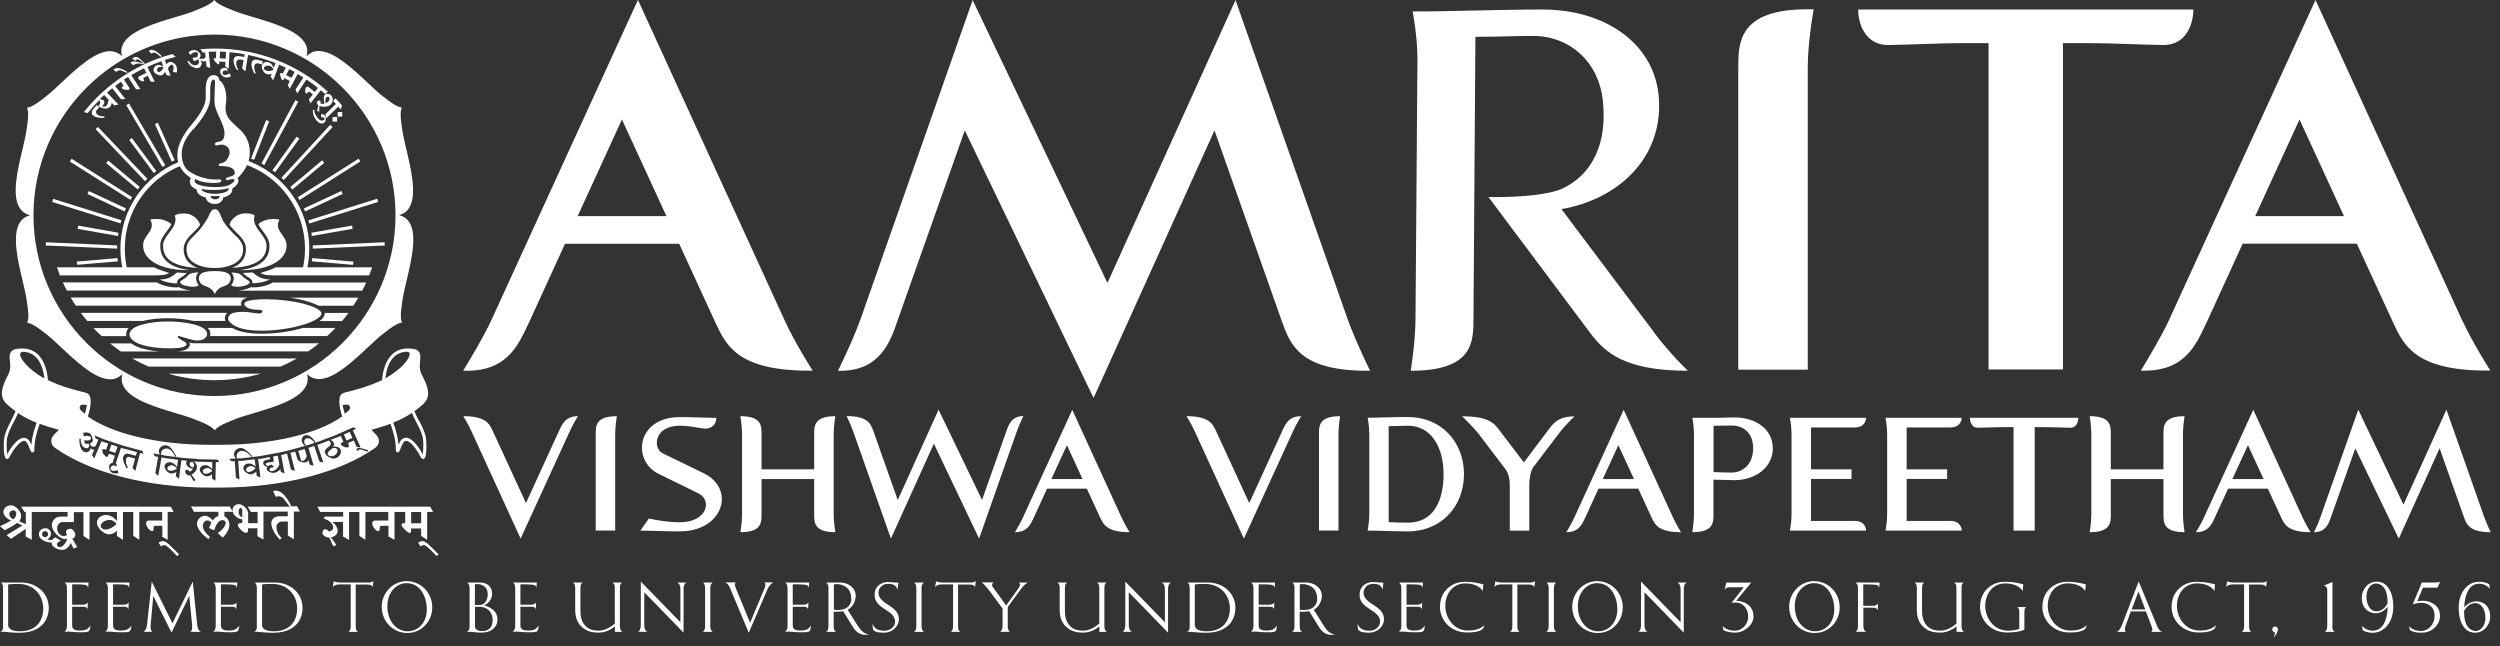 <svg width="178" height="46" viewBox="0 0 178 46" fill="none" xmlns="http://www.w3.org/2000/svg">
<rect x="0" y="0" width="178" height="46" fill="#333333" stroke="none"/>
<g clip-path="url(#clip0_397_1802)">
<path d="M37.445 35.827L39.799 30.686C40.039 30.173 40.272 29.632 41.151 29.632C41.151 29.632 40.816 30.159 40.577 30.686L37.068 38.347L33.558 30.686C33.319 30.159 32.984 29.632 32.984 29.632C34.59 29.632 34.844 30.173 35.084 30.686L37.453 35.827H37.445Z" fill="white"/>
<path d="M43.803 37.776H42.415V30.895C42.415 30.325 42.415 29.632 43.919 29.632C43.919 29.632 43.803 30.318 43.803 30.895V37.776Z" fill="white"/>
<path d="M48.409 30.311C47.297 30.311 46.767 30.896 46.767 31.538C46.767 31.856 46.927 32.159 47.239 32.304L50.123 33.705C50.988 34.131 51.395 34.831 51.395 35.531C51.395 36.679 50.32 37.835 48.394 37.835C47.472 37.835 46.665 37.791 45.59 37.777L46.2 36.918C46.89 37.077 47.726 37.185 48.38 37.185C49.658 37.185 50.261 36.542 50.261 35.943C50.261 35.611 50.08 35.286 49.709 35.12L46.883 33.733C46.113 33.358 45.706 32.622 45.706 31.878C45.706 30.788 46.571 29.697 48.409 29.697C49.23 29.697 50.058 29.741 51.002 29.755C51.002 29.834 50.988 30.52 50.16 30.52C49.469 30.405 48.925 30.311 48.409 30.311Z" fill="white"/>
<path d="M54.221 33.415H57.97V30.895C57.97 30.325 57.97 29.632 59.474 29.632C59.474 29.632 59.358 30.318 59.358 30.895V36.643C59.358 37.213 59.474 37.892 59.474 37.892C57.97 37.892 57.97 37.206 57.97 36.629V34.108H54.221V36.629C54.221 37.199 54.221 37.892 52.717 37.892C52.717 37.892 52.834 37.213 52.834 36.643V30.895C52.834 30.325 52.717 29.632 52.717 29.632C54.221 29.632 54.221 30.318 54.221 30.895V33.415Z" fill="white"/>
<path d="M66.826 29.171L69.921 35.597L71.643 30.73C71.825 30.189 72.057 29.626 72.864 29.626C72.864 29.626 72.588 30.174 72.391 30.73L69.711 38.348L66.492 31.59L63.433 38.348L60.752 30.73C60.556 30.182 60.28 29.626 60.28 29.626C61.813 29.626 62.002 30.189 62.198 30.73L63.92 35.604L66.826 29.171Z" fill="white"/>
<path d="M77.39 34.795H74.549L73.612 36.839C73.372 37.351 73.14 37.893 72.261 37.893C72.261 37.893 72.595 37.366 72.835 36.839L76.344 29.178L79.853 36.839C80.093 37.366 80.427 37.893 80.427 37.893C78.821 37.893 78.567 37.351 78.327 36.839L77.383 34.795H77.39ZM74.862 34.109H77.078L75.966 31.698L74.855 34.109H74.862Z" fill="white"/>
<path d="M88.942 35.827L91.296 30.686C91.536 30.173 91.768 29.632 92.647 29.632C92.647 29.632 92.313 30.159 92.073 30.686L88.564 38.347L85.055 30.686C84.815 30.159 84.481 29.632 84.481 29.632C86.087 29.632 86.341 30.173 86.581 30.686L88.949 35.827H88.942Z" fill="white"/>
<path d="M95.299 37.776H93.911V30.895C93.911 30.325 93.911 29.632 95.415 29.632C95.415 29.632 95.299 30.318 95.299 30.895V37.776Z" fill="white"/>
<path d="M100.239 29.69C102.63 29.69 104.235 31.481 104.235 33.763C104.235 36.044 102.63 37.835 100.239 37.835C99.157 37.835 98.263 37.777 97.377 37.777C97.377 37.777 97.493 37.156 97.493 36.629V30.896C97.493 30.326 97.377 29.748 97.377 29.748C98.336 29.734 99.281 29.69 100.239 29.69ZM98.874 30.34V37.178C99.368 37.193 99.811 37.214 100.247 37.214C102.027 37.214 102.782 35.719 102.782 33.763C102.782 31.806 101.881 30.311 100.247 30.311C99.753 30.311 99.309 30.348 98.874 30.348V30.34Z" fill="white"/>
<path d="M109.197 33.214C108.965 33.524 108.885 34.131 108.885 34.514V37.784H107.497V34.514C107.497 34.138 107.417 33.712 107.185 33.401L105.303 30.925C104.969 30.477 104.104 29.64 104.104 29.64C106.008 29.64 106.393 30.145 106.771 30.651L108.5 32.925L110.244 30.607C110.6 30.123 110.97 29.647 112.104 29.647C112.104 29.647 111.413 30.304 111.079 30.752L109.197 33.228V33.214Z" fill="white"/>
<path d="M116.652 34.795H113.811L112.874 36.839C112.634 37.351 112.402 37.893 111.522 37.893C111.522 37.893 111.857 37.366 112.096 36.839L115.606 29.178L119.115 36.839C119.354 37.366 119.689 37.893 119.689 37.893C118.083 37.893 117.829 37.351 117.589 36.839L116.645 34.795H116.652ZM114.123 34.109H116.339L115.228 31.698L114.116 34.109H114.123Z" fill="white"/>
<path d="M126.227 31.914C126.227 33.278 124.978 34.188 123.503 34.188C123.009 34.188 122.5 34.152 121.999 34.152V36.629C121.999 37.199 121.999 37.892 120.495 37.892C120.495 37.892 120.611 37.206 120.611 36.629V30.896C120.611 30.325 120.495 29.748 120.495 29.748H122.166C122.42 29.748 122.617 29.748 122.827 29.733C123.038 29.733 123.256 29.719 123.496 29.719C124.971 29.719 126.22 30.535 126.22 31.907L126.227 31.914ZM122.006 30.318V33.611C122.457 33.632 122.951 33.647 123.278 33.647C124.12 33.647 124.825 33.026 124.825 31.914C124.825 30.802 124.12 30.296 123.278 30.296C122.864 30.296 122.449 30.318 122.006 30.318Z" fill="white"/>
<path d="M128.945 37.091H132.062C132.868 37.091 132.868 37.777 132.868 37.777H127.441C127.441 37.777 127.557 37.214 127.557 36.644V30.896C127.557 30.326 127.441 29.748 127.441 29.748H132.868C132.868 29.748 132.868 30.434 132.062 30.434H128.945V33.416H131.829V34.102H128.945V37.084V37.091Z" fill="white"/>
<path d="M135.752 37.091H138.869C139.676 37.091 139.676 37.777 139.676 37.777H134.249C134.249 37.777 134.365 37.214 134.365 36.644V30.896C134.365 30.326 134.249 29.748 134.249 29.748H139.676C139.676 29.748 139.676 30.434 138.869 30.434H135.752V33.416H138.637V34.102H135.752V37.084V37.091Z" fill="white"/>
<path d="M140.25 29.748H147.98C147.98 29.791 147.965 30.456 147.406 30.456C146.679 30.441 146.294 30.412 145.459 30.412H144.87V37.777H143.366V30.412H142.778C141.935 30.412 141.557 30.448 140.831 30.456C140.264 30.456 140.257 29.791 140.257 29.748H140.25Z" fill="white"/>
<path d="M150.29 33.415H154.039V30.895C154.039 30.325 154.039 29.632 155.543 29.632C155.543 29.632 155.427 30.318 155.427 30.895V36.643C155.427 37.213 155.543 37.892 155.543 37.892C154.039 37.892 154.039 37.206 154.039 36.629V34.108H150.29V36.629C150.29 37.199 150.29 37.892 148.786 37.892C148.786 37.892 148.902 37.213 148.902 36.643V30.895C148.902 30.325 148.786 29.632 148.786 29.632C150.29 29.632 150.29 30.318 150.29 30.895V33.415Z" fill="white"/>
<path d="M161.479 34.795H158.638L157.701 36.839C157.461 37.351 157.229 37.893 156.35 37.893C156.35 37.893 156.684 37.366 156.924 36.839L160.433 29.178L163.942 36.839C164.182 37.366 164.516 37.893 164.516 37.893C162.91 37.893 162.656 37.351 162.416 36.839L161.472 34.795H161.479ZM158.951 34.109H161.167L160.055 31.698L158.943 34.109H158.951Z" fill="white"/>
<path d="M170.793 38.348L167.698 31.922L165.976 36.788C165.794 37.33 165.562 37.893 164.755 37.893C164.755 37.893 165.031 37.344 165.228 36.788L167.909 29.171L171.127 35.929L174.186 29.171L176.867 36.788C177.063 37.337 177.339 37.893 177.339 37.893C175.806 37.893 175.617 37.33 175.421 36.788L173.699 31.915L170.793 38.348Z" fill="white"/>
<path d="M45.416 0.007L34.961 22.846C34.481 23.892 33.544 25.467 32.977 26.398H33.239C35.368 26.398 36.349 25.402 37.017 24.253C37.228 23.885 37.409 23.503 37.584 23.127L37.642 23.012L40.228 17.358H48.358L50.959 23.012C51.7 24.593 52.543 26.391 57.592 26.391H57.861C57.861 26.391 56.597 24.412 55.878 22.838L45.423 0L45.416 0.007ZM41.129 15.387L44.282 8.506L47.45 15.387H41.129Z" fill="white"/>
<path d="M87.968 0.007L78.85 20.145L69.253 0.007L61.276 22.708C60.687 24.347 59.663 26.398 59.663 26.398H59.866C62.685 26.398 63.419 24.253 63.898 22.845L68.693 9.285L77.862 28.333L86.472 9.285L91.281 22.91C91.877 24.549 92.553 26.398 97.355 26.398H97.551C97.551 26.398 96.534 24.347 95.945 22.708L87.968 0.007Z" fill="white"/>
<path d="M123.765 4.837V26.318H128.712V4.837C128.712 3.184 129.047 1.162 129.054 1.141L129.134 0.664H128.647C123.765 0.664 123.765 3.076 123.765 4.83V4.837Z" fill="white"/>
<path d="M154.039 3.206C155.717 3.206 156.168 1.617 156.168 0.679H132.301C132.301 1.617 132.752 3.206 134.437 3.206C135.331 3.191 136.05 3.163 136.755 3.141C137.794 3.105 138.767 3.069 140.242 3.069H141.586V26.304H146.883V3.069H148.227C149.702 3.069 150.682 3.105 151.714 3.141C152.412 3.163 153.138 3.191 154.039 3.206Z" fill="white"/>
<path d="M117.749 23.633L111.174 14.889C115.162 14.203 118.352 11.322 118.119 7.098C117.901 3.105 114.269 0.679 109.866 0.679C106.597 0.679 103.574 0.816 100.581 0.816C100.581 0.816 100.922 2.527 100.922 4.231L100.784 22.636C100.784 24.347 100.443 26.398 100.443 26.398C104.911 26.398 104.911 24.347 104.911 22.636L105.049 2.621C106.873 2.621 108.006 2.549 109.176 2.556C111.784 2.57 113.833 4.412 114.123 7.163C114.45 10.203 113.382 12.463 111.159 13.466C109.525 14.123 105.979 14.029 105.979 14.029L113.237 23.726C114.269 25.091 115.671 26.398 120.175 26.398C120.175 26.398 118.94 25.235 117.734 23.633H117.749Z" fill="white"/>
<path d="M175.319 22.838L164.864 0L154.41 22.838C153.93 23.885 152.993 25.459 152.426 26.391H152.688C154.817 26.391 155.797 25.394 156.466 24.246C156.676 23.878 156.858 23.495 157.032 23.12L157.091 23.004L159.677 17.351H167.807L170.408 23.004C171.149 24.586 171.992 26.384 177.041 26.384H177.31C177.31 26.384 176.046 24.405 175.327 22.831L175.319 22.838ZM160.571 15.387L163.724 8.506L166.891 15.387H160.571Z" fill="white"/>
<path d="M19.035 19.278L18.548 19.437C18.701 19.523 18.897 19.595 19.195 19.595C19.209 19.595 19.231 19.595 19.246 19.595C19.297 19.595 19.333 19.595 19.369 19.61H26.286C26.358 19.422 26.431 19.227 26.497 19.032H19.631C19.449 19.126 19.253 19.213 19.035 19.285V19.278Z" fill="white"/>
<path d="M11.341 19.595C11.341 19.595 11.378 19.595 11.399 19.595C11.697 19.595 11.901 19.523 12.046 19.437L11.559 19.278C11.341 19.206 11.145 19.126 10.963 19.032H4.054C4.12 19.227 4.192 19.422 4.265 19.61H11.225C11.225 19.61 11.298 19.595 11.349 19.595H11.341Z" fill="white"/>
<path d="M19.406 20.123C19.137 20.29 18.585 20.463 18.04 20.463H18.025C17.974 20.463 17.931 20.456 17.887 20.441C17.72 20.542 17.335 20.651 16.986 20.694H25.792C25.894 20.506 25.981 20.311 26.075 20.116H19.42C19.42 20.116 19.413 20.123 19.406 20.123Z" fill="white"/>
<path d="M12.707 20.441C12.664 20.455 12.62 20.462 12.569 20.462H12.555C12.01 20.462 11.458 20.289 11.196 20.123C11.196 20.123 11.181 20.116 11.174 20.108H4.476C4.563 20.303 4.657 20.498 4.759 20.686H13.608C13.259 20.65 12.874 20.534 12.707 20.433V20.441Z" fill="white"/>
<path d="M2.129 15.329C1.824 15.409 1.584 15.575 1.424 15.827C0.836 16.723 1.264 18.549 1.613 20.008C1.737 20.535 1.853 21.026 1.904 21.394C1.911 21.459 1.918 21.524 1.933 21.596C1.998 22.051 2.071 22.564 1.969 22.882L1.94 22.983L2.042 23.004C2.369 23.077 2.783 23.394 3.146 23.676C3.197 23.719 3.255 23.762 3.306 23.799C3.604 24.023 3.974 24.376 4.367 24.744C5.442 25.755 6.779 27.005 7.847 27.005C7.869 27.005 7.898 27.005 7.919 27.005C8.225 26.99 8.493 26.86 8.711 26.636C8.631 26.939 8.653 27.228 8.791 27.495C9.278 28.456 11.08 28.99 12.533 29.423C13.049 29.575 13.543 29.727 13.884 29.864C13.942 29.886 14.008 29.914 14.073 29.943C14.502 30.116 14.981 30.311 15.214 30.557L15.287 30.636L15.359 30.557C15.592 30.311 16.071 30.116 16.5 29.943C16.565 29.914 16.631 29.893 16.689 29.864C17.03 29.719 17.524 29.575 18.04 29.423C19.493 28.99 21.295 28.456 21.782 27.495C21.92 27.221 21.942 26.932 21.854 26.629C22.072 26.853 22.341 26.968 22.639 26.99C22.661 26.99 22.69 26.99 22.712 26.99C23.78 26.99 25.109 25.741 26.192 24.73C26.584 24.362 26.954 24.015 27.252 23.784C27.303 23.741 27.361 23.705 27.412 23.661C27.776 23.38 28.19 23.062 28.517 22.99L28.618 22.968L28.589 22.867C28.488 22.549 28.56 22.037 28.626 21.582C28.633 21.51 28.647 21.445 28.655 21.38C28.706 21.012 28.822 20.52 28.945 19.994C29.294 18.528 29.73 16.708 29.134 15.813C28.967 15.56 28.727 15.394 28.415 15.315C28.72 15.235 28.96 15.069 29.12 14.816C29.708 13.921 29.279 12.094 28.931 10.629C28.807 10.101 28.691 9.61 28.64 9.242C28.633 9.177 28.626 9.112 28.611 9.04C28.546 8.585 28.473 8.072 28.575 7.755L28.604 7.654L28.502 7.632C28.175 7.56 27.761 7.242 27.398 6.961C27.34 6.917 27.289 6.874 27.238 6.838C26.94 6.614 26.57 6.26 26.177 5.892C25.102 4.881 23.765 3.632 22.697 3.632C22.675 3.632 22.646 3.632 22.624 3.632C22.319 3.646 22.05 3.776 21.832 4C21.912 3.697 21.891 3.408 21.753 3.141C21.266 2.181 19.464 1.646 18.011 1.213C17.495 1.061 17.001 0.91 16.66 0.773C16.602 0.751 16.536 0.722 16.471 0.693C16.042 0.52 15.562 0.325 15.33 0.079L15.257 0L15.185 0.079C14.952 0.325 14.473 0.52 14.044 0.693C13.979 0.722 13.913 0.744 13.855 0.773C13.514 0.917 13.02 1.061 12.504 1.213C11.051 1.646 9.249 2.181 8.762 3.141C8.624 3.415 8.602 3.704 8.69 4.007C8.472 3.784 8.203 3.668 7.905 3.646C6.83 3.581 5.457 4.874 4.352 5.906C3.96 6.275 3.589 6.621 3.291 6.852C3.241 6.896 3.182 6.932 3.132 6.975C2.768 7.257 2.354 7.574 2.027 7.646L1.926 7.668L1.955 7.769C2.056 8.087 1.984 8.6 1.918 9.054C1.911 9.119 1.897 9.192 1.889 9.257C1.838 9.625 1.722 10.116 1.599 10.643C1.25 12.109 0.814 13.928 1.41 14.824C1.577 15.076 1.817 15.242 2.129 15.322V15.329ZM15.272 2.462C22.385 2.462 28.161 8.239 28.161 15.329C28.161 22.419 22.377 28.196 15.272 28.196C8.166 28.196 2.383 22.419 2.383 15.329C2.383 8.239 8.166 2.462 15.272 2.462Z" fill="white"/>
<path d="M10.579 26.102H19.973C20.372 25.929 20.757 25.734 21.135 25.524H9.416C9.794 25.741 10.179 25.929 10.579 26.102Z" fill="white"/>
<path d="M15.279 27.07C16.42 27.07 17.524 26.904 18.57 26.607H11.98C13.027 26.911 14.131 27.07 15.272 27.07H15.279Z" fill="white"/>
<path d="M18.134 15.336C18.055 15.264 17.815 15.191 17.524 15.191C17.394 15.191 17.263 15.206 17.146 15.235C16.703 15.343 16.34 15.798 16.347 16.029C16.485 16.202 16.652 16.376 16.812 16.534C17.168 16.874 17.488 17.213 17.51 17.675C17.517 17.885 17.488 18.087 17.408 18.282C17.248 18.693 16.878 18.932 16.529 19.069C17.532 19.026 18.258 18.794 18.636 18.404C18.89 18.145 18.999 17.812 18.97 17.401C18.948 17.119 18.745 16.838 18.541 16.57C18.258 16.188 17.967 15.798 18.134 15.336C18.134 15.336 18.135 15.336 18.127 15.329L18.134 15.336Z" fill="white"/>
<path d="M19.5 15.589C19.34 15.589 19.108 15.603 18.883 15.683C18.621 15.777 18.461 15.87 18.396 15.979C18.476 16.138 18.599 16.297 18.716 16.455C18.933 16.751 19.159 17.055 19.181 17.394C19.21 17.863 19.079 18.246 18.788 18.549C18.432 18.91 17.851 19.141 17.059 19.235C17.117 19.235 17.175 19.235 17.226 19.235C18.41 19.235 19.362 18.968 19.914 18.484C20.256 18.181 20.423 17.82 20.401 17.408C20.387 17.127 20.227 16.91 20.081 16.701C19.871 16.412 19.638 16.087 19.9 15.639C19.827 15.618 19.689 15.596 19.5 15.596V15.589Z" fill="white"/>
<path d="M17.226 18.21C17.291 18.036 17.32 17.87 17.313 17.683C17.291 17.293 17.001 16.982 16.674 16.679C16.558 16.571 15.991 16.015 15.787 15.531L15.758 15.451C15.62 15.105 15.519 14.896 15.293 14.896C15.068 14.896 14.959 15.127 14.821 15.473C14.807 15.488 14.429 16.195 13.877 16.715C13.564 17.011 13.295 17.307 13.281 17.683C13.274 17.87 13.303 18.036 13.368 18.21C13.608 18.816 14.487 19.083 15.264 19.083H15.293H15.322C16.093 19.083 16.979 18.816 17.219 18.21H17.226Z" fill="white"/>
<path d="M11.617 17.408C11.588 17.812 11.704 18.151 11.951 18.411C12.329 18.801 13.056 19.032 14.058 19.076C13.717 18.939 13.346 18.7 13.179 18.289C13.099 18.094 13.07 17.892 13.078 17.682C13.099 17.22 13.419 16.881 13.775 16.541C13.942 16.382 14.102 16.209 14.24 16.036C14.24 15.805 13.884 15.35 13.441 15.242C13.325 15.213 13.194 15.198 13.063 15.198C12.772 15.198 12.525 15.27 12.453 15.343C12.453 15.343 12.453 15.343 12.445 15.35C12.62 15.805 12.322 16.202 12.039 16.585C11.835 16.852 11.632 17.133 11.61 17.415L11.617 17.408Z" fill="white"/>
<path d="M10.193 17.408C10.171 17.82 10.339 18.188 10.68 18.484C11.232 18.968 12.191 19.235 13.368 19.235C13.426 19.235 13.485 19.235 13.535 19.235C12.736 19.141 12.155 18.918 11.806 18.549C11.516 18.253 11.385 17.863 11.414 17.394C11.436 17.055 11.661 16.751 11.879 16.455C11.995 16.297 12.119 16.138 12.198 15.979C12.133 15.87 11.973 15.777 11.712 15.683C11.486 15.603 11.254 15.589 11.094 15.589C10.905 15.589 10.76 15.611 10.695 15.632C10.956 16.08 10.724 16.405 10.513 16.694C10.36 16.903 10.208 17.12 10.193 17.401V17.408Z" fill="white"/>
<path d="M12.939 19.725C12.983 19.696 13.019 19.675 13.056 19.653C13.128 19.603 13.179 19.552 13.223 19.509C13.245 19.487 13.266 19.458 13.295 19.436C13.07 19.436 12.845 19.422 12.62 19.4C12.62 19.4 12.583 19.415 12.576 19.422C12.547 19.444 12.518 19.465 12.489 19.487C12.3 19.646 12.002 19.899 11.392 19.899H11.37C11.573 20.014 12.053 20.173 12.554 20.173C12.605 20.173 12.613 20.159 12.613 20.137C12.613 20.108 12.613 20.079 12.613 20.05C12.642 19.913 12.78 19.826 12.932 19.725H12.939Z" fill="white"/>
<path d="M13.695 20.419C13.819 20.419 13.935 20.404 14.022 20.375C14.087 20.354 14.131 20.332 14.146 20.303C14.124 20.274 14.102 20.253 14.087 20.224C13.949 20.007 13.877 19.668 14.124 19.401C14.124 19.401 14.124 19.401 14.131 19.394C14.051 19.394 13.978 19.408 13.906 19.408C13.535 19.451 13.463 19.531 13.368 19.632C13.317 19.682 13.266 19.747 13.172 19.805C13.136 19.834 13.099 19.856 13.063 19.877C12.947 19.95 12.831 20.022 12.823 20.079C12.823 20.101 12.823 20.123 12.845 20.152C12.94 20.296 13.332 20.412 13.702 20.412L13.695 20.419Z" fill="white"/>
<path d="M15.301 19.3H15.286C14.741 19.3 14.422 19.372 14.269 19.538C14.095 19.719 14.153 19.957 14.255 20.123C14.276 20.159 14.306 20.188 14.335 20.217L14.356 20.238C14.436 20.303 14.531 20.34 14.64 20.376C14.865 20.462 15.119 20.556 15.294 20.946C15.468 20.549 15.722 20.455 15.947 20.376C16.049 20.34 16.144 20.303 16.231 20.238L16.253 20.217C16.253 20.217 16.311 20.159 16.332 20.123C16.442 19.964 16.492 19.726 16.318 19.538C16.165 19.379 15.846 19.3 15.301 19.3Z" fill="white"/>
<path d="M16.449 20.303C16.449 20.303 16.514 20.361 16.572 20.375C16.659 20.404 16.776 20.419 16.899 20.419C17.27 20.419 17.669 20.296 17.756 20.159C17.778 20.13 17.778 20.108 17.778 20.086C17.764 20.029 17.655 19.956 17.538 19.884C17.502 19.863 17.466 19.834 17.43 19.812C17.335 19.747 17.284 19.689 17.233 19.639C17.139 19.538 17.066 19.458 16.696 19.415C16.623 19.415 16.543 19.408 16.471 19.4C16.471 19.4 16.471 19.4 16.478 19.408C16.725 19.675 16.652 20.021 16.514 20.231C16.5 20.26 16.478 20.281 16.456 20.31L16.449 20.303Z" fill="white"/>
<path d="M18.033 20.166C18.534 20.166 19.013 20.007 19.217 19.892H19.195C18.585 19.892 18.287 19.639 18.098 19.48C18.069 19.459 18.04 19.437 18.011 19.415C18.003 19.415 17.989 19.401 17.967 19.394C17.749 19.415 17.524 19.43 17.291 19.43C17.321 19.451 17.342 19.48 17.364 19.502C17.408 19.552 17.451 19.596 17.531 19.646C17.568 19.668 17.604 19.697 17.648 19.718C17.8 19.82 17.938 19.899 17.967 20.043C17.967 20.072 17.967 20.101 17.967 20.13C17.967 20.145 17.967 20.166 18.025 20.166H18.033Z" fill="white"/>
<path d="M12.802 23.943C12.86 23.965 13.681 24.203 13.833 24.225C14.102 24.261 14.386 24.253 14.596 24.073C14.611 24.058 14.625 24.044 14.64 24.03C14.683 23.986 14.713 23.943 14.727 23.892C14.836 23.618 14.574 23.279 13.746 23.084C12.729 22.838 11.174 22.802 10.085 23.12C9.467 23.3 9.213 23.553 9.22 23.813C9.22 23.885 9.242 23.95 9.278 24.015C9.343 24.138 9.474 24.253 9.641 24.355C9.721 24.405 9.816 24.448 9.917 24.485C10.092 24.557 10.303 24.614 10.52 24.658C11.131 24.788 11.872 24.824 12.504 24.788C13.427 24.737 13.354 24.456 13.158 24.34C13.114 24.311 12.882 24.196 12.722 24.073C12.605 23.986 12.678 23.885 12.802 23.936V23.943Z" fill="white"/>
<path d="M13.492 24.383C13.492 24.383 13.506 24.419 13.506 24.441C13.521 24.491 13.514 24.549 13.506 24.599C13.434 24.895 13.027 24.989 12.671 25.018H21.941C22.21 24.838 22.472 24.643 22.719 24.441H13.71C13.652 24.426 13.572 24.412 13.485 24.383H13.492Z" fill="white"/>
<path d="M10.469 24.896C10.23 24.845 10.019 24.788 9.837 24.715H9.83L9.815 24.708C9.706 24.665 9.605 24.614 9.518 24.564C9.459 24.528 9.401 24.484 9.35 24.448H7.832C8.086 24.65 8.341 24.845 8.609 25.026H11.392C11.065 25.004 10.753 24.961 10.469 24.903V24.896Z" fill="white"/>
<path d="M17.183 21.748C17.146 21.64 17.161 21.517 17.219 21.423C17.255 21.365 17.306 21.322 17.386 21.278C17.452 21.242 17.532 21.213 17.619 21.185H5.035C5.151 21.38 5.268 21.575 5.398 21.762H17.19C17.19 21.762 17.19 21.748 17.183 21.741V21.748Z" fill="white"/>
<path d="M21.6 21.38C22.072 21.503 22.435 21.633 22.682 21.77H25.152C25.276 21.582 25.399 21.387 25.516 21.192H20.641C20.982 21.243 21.316 21.308 21.607 21.38H21.6Z" fill="white"/>
<path d="M23.111 22.369C23.097 22.492 23.031 22.607 22.915 22.723L22.879 22.759C22.843 22.795 22.792 22.824 22.748 22.86H24.354C24.514 22.672 24.666 22.477 24.811 22.282H23.126C23.126 22.282 23.126 22.34 23.126 22.376L23.111 22.369Z" fill="white"/>
<path d="M10.164 22.852C10.672 22.722 11.283 22.657 11.937 22.657C12.591 22.657 13.259 22.729 13.789 22.852H16.049C15.998 22.722 16.005 22.614 16.027 22.542C16.049 22.441 16.107 22.347 16.172 22.274H5.754C5.899 22.469 6.052 22.664 6.212 22.852H10.164Z" fill="white"/>
<path d="M8.98 23.812C8.98 23.675 9.017 23.516 9.155 23.357H6.655C6.844 23.56 7.04 23.747 7.244 23.935H8.995C8.987 23.892 8.98 23.856 8.98 23.812Z" fill="white"/>
<path d="M20.844 23.531L20.764 23.546C20.059 23.69 19.326 23.762 18.643 23.762C17.96 23.762 17.095 23.683 16.536 23.351H14.799C14.843 23.401 14.879 23.445 14.908 23.495C14.981 23.632 14.995 23.784 14.952 23.928H23.293C23.496 23.741 23.692 23.553 23.881 23.351H21.556C21.338 23.416 21.098 23.473 20.844 23.531Z" fill="white"/>
<path d="M18.381 22.311C18.265 22.311 18.113 22.29 17.96 22.268C17.793 22.239 17.597 22.21 17.401 22.203C17.35 22.203 17.299 22.203 17.255 22.203C17.015 22.203 16.798 22.232 16.623 22.275C16.383 22.333 16.013 22.643 16.434 22.997C16.783 23.351 17.568 23.546 18.643 23.546C19.304 23.546 20.023 23.474 20.721 23.337L20.801 23.322C21.687 23.134 22.406 22.867 22.719 22.593L22.755 22.564C22.835 22.492 22.879 22.42 22.886 22.347C22.9 22.232 22.799 21.929 21.549 21.611C20.808 21.423 19.805 21.308 18.941 21.308H18.89C18.113 21.308 17.677 21.394 17.502 21.495C17.459 21.517 17.43 21.539 17.415 21.568C17.401 21.596 17.386 21.64 17.401 21.69C17.524 21.986 18.018 22.058 18.469 22.058C18.723 22.073 18.708 22.174 18.665 22.232C18.592 22.319 18.469 22.333 18.389 22.333L18.381 22.311Z" fill="white"/>
<path d="M25.167 18.629L22.232 18.376C22.224 18.455 22.217 18.528 22.203 18.607L25.138 18.86C25.145 18.78 25.16 18.708 25.167 18.629Z" fill="white"/>
<path d="M25.072 16.059L22.166 16.571C22.18 16.651 22.188 16.723 22.202 16.802L25.108 16.29C25.094 16.21 25.087 16.138 25.072 16.059Z" fill="white"/>
<path d="M21.629 14.845C21.658 14.917 21.694 14.982 21.723 15.054L24.404 13.805C24.375 13.733 24.339 13.661 24.31 13.596L21.629 14.845Z" fill="white"/>
<path d="M23.082 11.596C23.031 11.538 22.988 11.473 22.937 11.415L20.67 13.314C20.721 13.372 20.764 13.437 20.815 13.495L23.082 11.596Z" fill="white"/>
<path d="M21.309 9.87C21.244 9.826 21.186 9.776 21.12 9.732L19.398 12.13C19.464 12.173 19.522 12.223 19.587 12.267L21.317 9.87H21.309Z" fill="white"/>
<path d="M18.09 11.386L19.166 8.635C19.093 8.607 19.02 8.578 18.948 8.549L17.873 11.293C17.945 11.322 18.018 11.35 18.09 11.379V11.386Z" fill="white"/>
<path d="M5.5 18.852L8.391 18.607C8.384 18.528 8.37 18.455 8.362 18.376L5.471 18.622C5.471 18.701 5.485 18.773 5.5 18.852Z" fill="white"/>
<path d="M8.435 16.571L5.565 16.065C5.551 16.145 5.536 16.217 5.529 16.297L8.399 16.802C8.406 16.723 8.42 16.65 8.435 16.571Z" fill="white"/>
<path d="M6.226 13.813L8.871 15.048C8.9 14.975 8.936 14.903 8.965 14.838L6.321 13.604C6.291 13.676 6.255 13.741 6.226 13.813Z" fill="white"/>
<path d="M9.946 13.307L7.701 11.43C7.65 11.488 7.607 11.552 7.556 11.61L9.801 13.488C9.851 13.43 9.895 13.365 9.946 13.307Z" fill="white"/>
<path d="M10.949 12.325C11.007 12.275 11.072 12.232 11.13 12.181L9.387 9.827C9.321 9.87 9.263 9.921 9.205 9.972L10.949 12.325Z" fill="white"/>
<path d="M12.438 11.415L11.239 8.736C11.167 8.765 11.094 8.801 11.029 8.83L12.228 11.509C12.3 11.473 12.366 11.444 12.438 11.408V11.415Z" fill="white"/>
<path d="M22.268 17.704L27.39 17.48C27.39 17.401 27.39 17.328 27.39 17.249L22.268 17.473C22.268 17.552 22.268 17.625 22.268 17.704Z" fill="white"/>
<path d="M22.021 15.914L26.918 14.376C26.896 14.304 26.875 14.225 26.853 14.152L21.956 15.69C21.978 15.762 22 15.842 22.021 15.914Z" fill="white"/>
<path d="M21.316 14.246L25.654 11.495C25.61 11.43 25.574 11.365 25.53 11.3L21.2 14.044C21.244 14.109 21.28 14.174 21.324 14.239L21.316 14.246Z" fill="white"/>
<path d="M23.678 9.047C23.62 8.996 23.569 8.938 23.511 8.888L20.038 12.657C20.096 12.707 20.154 12.765 20.205 12.816L23.678 9.047Z" fill="white"/>
<path d="M21.236 7.242C21.171 7.205 21.099 7.162 21.033 7.126L18.614 11.639C18.679 11.675 18.752 11.718 18.817 11.754L21.236 7.242Z" fill="white"/>
<path d="M8.341 17.473L3.262 17.249C3.262 17.328 3.262 17.401 3.262 17.48L8.341 17.704C8.341 17.625 8.341 17.552 8.341 17.473Z" fill="white"/>
<path d="M8.646 15.683L3.785 14.159C3.763 14.231 3.742 14.304 3.72 14.383L8.58 15.906C8.602 15.834 8.624 15.755 8.646 15.683Z" fill="white"/>
<path d="M9.408 14.036L5.1 11.307C5.056 11.372 5.013 11.437 4.977 11.502L9.285 14.231C9.321 14.166 9.365 14.101 9.408 14.036Z" fill="white"/>
<path d="M10.491 12.729L6.975 9.039C6.917 9.09 6.858 9.147 6.808 9.198L10.324 12.895C10.375 12.837 10.433 12.787 10.491 12.736V12.729Z" fill="white"/>
<path d="M8.987 7.481L11.566 11.885C11.632 11.842 11.697 11.806 11.763 11.762L9.183 7.365C9.118 7.401 9.053 7.445 8.987 7.488V7.481Z" fill="white"/>
<path d="M7.062 7.632L6.888 7.48L6.612 7.798C6.554 7.863 6.532 7.935 6.532 8.015C6.532 8.101 6.561 8.166 6.626 8.217C6.699 8.282 6.808 8.332 6.946 8.361C7.084 8.39 7.244 8.405 7.425 8.39L7.44 8.289C7.331 8.289 7.229 8.275 7.128 8.253C7.04 8.224 6.968 8.188 6.917 8.145C6.873 8.101 6.844 8.051 6.837 7.993C6.83 7.935 6.844 7.878 6.888 7.834L7.069 7.632H7.062Z" fill="white"/>
<path d="M8.391 5.04C8.428 5.018 8.464 5.004 8.508 5.004C8.551 5.004 8.588 5.004 8.624 5.018L9.038 5.191C9.103 5.155 9.038 5.09 8.856 4.996C8.762 4.946 8.697 4.917 8.66 4.91C8.573 4.866 8.479 4.845 8.384 4.845C8.29 4.845 8.217 4.859 8.152 4.895C8.115 4.917 8.094 4.946 8.072 4.967L8.29 5.119C8.29 5.119 8.348 5.061 8.384 5.047L8.391 5.04Z" fill="white"/>
<path d="M9.554 4.607C9.59 4.585 9.627 4.571 9.656 4.556C9.714 4.535 9.787 4.52 9.874 4.52C9.975 4.52 10.077 4.542 10.179 4.578L10.324 4.513L9.946 4.181C9.888 4.123 9.823 4.08 9.757 4.065C9.692 4.044 9.619 4.051 9.561 4.08C9.496 4.116 9.445 4.145 9.416 4.181L9.641 4.332C9.641 4.332 9.648 4.296 9.67 4.282C9.692 4.26 9.721 4.246 9.743 4.239C9.779 4.224 9.816 4.224 9.859 4.239C9.91 4.26 9.961 4.289 10.005 4.34L10.237 4.506L10.208 4.52C9.99 4.455 9.823 4.412 9.699 4.39C9.569 4.369 9.474 4.369 9.416 4.39C9.387 4.397 9.358 4.412 9.336 4.426C9.314 4.441 9.3 4.455 9.292 4.47L9.496 4.65C9.496 4.65 9.525 4.621 9.554 4.6V4.607Z" fill="white"/>
<path d="M7.011 7.141C7.011 7.141 7.033 7.141 7.047 7.148C7.062 7.156 7.084 7.17 7.098 7.184C7.135 7.221 7.149 7.278 7.127 7.358C7.106 7.43 7.062 7.502 6.997 7.56C7.149 7.654 7.302 7.712 7.454 7.726C7.607 7.74 7.723 7.704 7.81 7.625C7.847 7.589 7.883 7.546 7.905 7.495C7.934 7.437 7.948 7.379 7.956 7.322L8.137 7.509L8.435 7.444L7.621 6.592C7.745 6.484 7.868 6.383 7.992 6.282L8.617 7.069L8.929 7.047L8.195 6.123C8.333 6.015 8.471 5.914 8.609 5.82L8.806 6.116L8.697 6.188C8.697 6.188 8.668 6.217 8.668 6.231C8.668 6.246 8.668 6.267 8.675 6.282C8.704 6.332 8.791 6.369 8.915 6.39C9.045 6.412 9.133 6.412 9.183 6.376C9.205 6.361 9.22 6.347 9.227 6.325C9.227 6.304 9.227 6.282 9.212 6.26L8.827 5.668C8.922 5.603 9.016 5.538 9.118 5.48L9.692 6.361L9.99 6.34L9.343 5.35C9.641 5.17 9.946 5.004 10.259 4.859L10.418 5.184L9.903 5.437C9.903 5.437 9.852 5.473 9.845 5.502C9.837 5.531 9.837 5.56 9.845 5.589C9.874 5.654 9.939 5.704 10.026 5.748C10.121 5.791 10.186 5.805 10.23 5.776C10.244 5.769 10.251 5.755 10.259 5.748C10.266 5.733 10.266 5.719 10.259 5.704L10.215 5.618C10.215 5.618 10.208 5.582 10.215 5.567C10.215 5.553 10.222 5.538 10.237 5.531L10.52 5.394L10.724 5.805L11.021 5.82L10.491 4.766C10.818 4.614 11.152 4.477 11.494 4.361L11.632 4.744C11.545 4.693 11.457 4.657 11.377 4.636C11.298 4.614 11.239 4.614 11.189 4.636C11.094 4.672 11.021 4.73 10.971 4.816C10.927 4.903 10.92 4.989 10.949 5.076C10.985 5.17 11.065 5.249 11.196 5.307C11.327 5.372 11.436 5.387 11.53 5.35C11.574 5.336 11.61 5.307 11.646 5.264C11.69 5.221 11.726 5.17 11.763 5.112L11.85 5.343L12.148 5.401L11.959 4.888C11.981 4.823 12.017 4.766 12.06 4.715C12.104 4.665 12.148 4.636 12.198 4.614C12.228 4.607 12.249 4.614 12.278 4.621C12.307 4.636 12.322 4.657 12.337 4.686C12.358 4.737 12.366 4.802 12.358 4.874C12.351 4.953 12.329 5.033 12.307 5.105L12.576 5.177C12.62 5.011 12.613 4.859 12.562 4.722C12.525 4.628 12.453 4.549 12.344 4.477C12.235 4.405 12.14 4.39 12.06 4.412C12.024 4.426 11.988 4.448 11.959 4.47C11.922 4.498 11.886 4.535 11.85 4.578L11.733 4.267C11.988 4.188 12.249 4.109 12.511 4.044L12.453 3.993L12.438 3.986L12.278 3.849C9.75 4.52 7.549 5.993 5.972 7.979L6.241 8.051C6.488 7.74 6.757 7.444 7.04 7.163L7.011 7.141ZM11.516 5.011C11.465 5.062 11.414 5.098 11.363 5.119C11.327 5.134 11.298 5.134 11.261 5.119C11.232 5.105 11.21 5.091 11.196 5.054C11.174 4.997 11.181 4.939 11.203 4.896C11.225 4.838 11.269 4.802 11.319 4.78C11.363 4.766 11.414 4.758 11.479 4.758C11.537 4.758 11.595 4.78 11.654 4.809C11.61 4.888 11.559 4.953 11.508 5.011H11.516ZM7.411 6.758L7.73 7.098C7.716 7.199 7.701 7.286 7.672 7.358C7.643 7.43 7.614 7.481 7.578 7.524C7.541 7.56 7.498 7.582 7.447 7.589C7.396 7.603 7.353 7.603 7.302 7.589C7.302 7.589 7.294 7.582 7.294 7.574C7.294 7.567 7.294 7.56 7.294 7.56C7.353 7.481 7.396 7.401 7.418 7.329C7.44 7.25 7.432 7.199 7.396 7.17C7.374 7.141 7.331 7.12 7.273 7.098C7.222 7.083 7.164 7.076 7.098 7.062C7.2 6.961 7.302 6.867 7.411 6.766V6.758Z" fill="white"/>
<path d="M10.883 3.762C10.927 3.748 10.963 3.748 11.007 3.755C11.05 3.755 11.087 3.769 11.116 3.791L11.479 4.058C11.552 4.036 11.508 3.957 11.341 3.827C11.261 3.762 11.203 3.719 11.174 3.697C11.094 3.639 11.014 3.596 10.92 3.567C10.832 3.545 10.753 3.545 10.687 3.567C10.651 3.581 10.615 3.603 10.593 3.618L10.774 3.82C10.774 3.82 10.84 3.776 10.883 3.769V3.762Z" fill="white"/>
<path d="M15.918 5.047C15.969 5.018 16.02 5.011 16.085 5.018L16.231 5.032L16.136 4.852L16.005 4.837C15.925 4.83 15.853 4.837 15.787 4.881C15.722 4.917 15.693 4.967 15.678 5.032C15.664 5.148 15.7 5.249 15.78 5.343C15.867 5.444 15.962 5.494 16.078 5.509C16.158 5.516 16.223 5.509 16.281 5.502C16.34 5.487 16.398 5.466 16.449 5.429L16.354 5.22C16.296 5.256 16.231 5.292 16.158 5.314C16.093 5.336 16.027 5.343 15.969 5.336C15.925 5.336 15.896 5.314 15.875 5.278C15.853 5.242 15.838 5.206 15.845 5.162C15.845 5.112 15.875 5.076 15.925 5.047H15.918Z" fill="white"/>
<path d="M18.221 4.541C18.272 4.505 18.33 4.498 18.388 4.512L18.65 4.585L18.708 4.361L18.301 4.252C18.221 4.231 18.141 4.238 18.069 4.274C17.996 4.31 17.945 4.368 17.923 4.447C17.894 4.541 17.901 4.657 17.931 4.801C17.967 4.938 18.025 5.083 18.112 5.242L18.214 5.206C18.17 5.104 18.134 5.011 18.112 4.909C18.098 4.816 18.098 4.736 18.112 4.671C18.127 4.613 18.163 4.563 18.214 4.534L18.221 4.541Z" fill="white"/>
<path d="M23.227 6.693C23.133 6.715 23.082 6.78 23.06 6.917C23.038 7.047 23.06 7.199 23.111 7.372C22.995 7.401 22.893 7.401 22.799 7.358C22.82 7.314 22.828 7.285 22.828 7.256C22.828 7.228 22.828 7.199 22.813 7.184C22.791 7.163 22.755 7.148 22.711 7.155C22.668 7.155 22.631 7.184 22.595 7.213C22.559 7.249 22.552 7.293 22.566 7.35C22.581 7.408 22.617 7.459 22.668 7.502L22.581 7.906L22.726 7.95L22.74 7.553C22.915 7.596 23.067 7.61 23.213 7.589C23.351 7.574 23.467 7.524 23.547 7.444C23.7 7.285 23.765 6.997 23.561 6.773C23.496 6.708 23.394 6.657 23.235 6.686L23.227 6.693ZM23.467 7.062C23.46 7.119 23.431 7.17 23.387 7.213C23.351 7.256 23.314 7.285 23.278 7.3C23.242 7.321 23.22 7.336 23.191 7.336C23.169 7.249 23.162 7.17 23.169 7.105C23.169 7.04 23.191 6.989 23.22 6.953C23.249 6.917 23.285 6.895 23.329 6.888C23.365 6.881 23.402 6.888 23.423 6.917C23.46 6.953 23.467 7.004 23.46 7.062H23.467Z" fill="white"/>
<path d="M22.878 8.577C22.798 8.57 22.733 8.527 22.675 8.462C22.573 8.346 22.493 8.231 22.442 8.122C22.391 8.014 22.37 7.92 22.377 7.826H22.275C22.268 7.956 22.282 8.086 22.333 8.223C22.384 8.368 22.464 8.498 22.573 8.62C22.653 8.707 22.74 8.765 22.835 8.786C22.936 8.808 23.023 8.786 23.096 8.729C23.154 8.678 23.191 8.599 23.198 8.483C23.205 8.368 23.183 8.281 23.133 8.223C23.103 8.194 23.067 8.166 23.023 8.151C22.98 8.129 22.922 8.115 22.864 8.115V8.346C22.907 8.346 22.944 8.346 22.987 8.353C23.031 8.368 23.06 8.382 23.082 8.404C23.103 8.425 23.111 8.447 23.111 8.469C23.111 8.49 23.111 8.512 23.089 8.527C23.031 8.577 22.965 8.592 22.878 8.577Z" fill="white"/>
<path d="M13.681 4.736C13.812 4.823 13.935 4.866 14.059 4.852C14.146 4.844 14.219 4.801 14.277 4.729C14.335 4.657 14.357 4.57 14.349 4.476C14.349 4.433 14.335 4.397 14.32 4.368C14.306 4.339 14.284 4.303 14.262 4.274C14.32 4.31 14.371 4.339 14.422 4.353C14.473 4.375 14.516 4.382 14.56 4.375C14.611 4.368 14.647 4.353 14.669 4.339L14.705 4.736L14.974 4.852L14.858 3.682C15.01 3.682 15.17 3.675 15.323 3.675C15.345 3.675 15.374 3.675 15.396 3.675L15.374 4.144H15.287C15.287 4.144 15.25 4.144 15.236 4.158C15.221 4.166 15.214 4.187 15.214 4.209C15.214 4.252 15.258 4.324 15.352 4.426C15.446 4.527 15.512 4.577 15.555 4.584C15.57 4.584 15.584 4.584 15.592 4.563C15.606 4.541 15.614 4.527 15.614 4.498V4.382L16.049 4.404L16.035 4.722L16.282 4.902L16.34 3.718C16.703 3.747 17.059 3.797 17.415 3.862L17.386 4.057L17.016 3.992C16.921 3.978 16.841 3.992 16.769 4.036C16.696 4.079 16.652 4.144 16.638 4.223C16.616 4.332 16.638 4.454 16.674 4.584C16.71 4.714 16.776 4.852 16.878 4.989L16.972 4.945C16.907 4.859 16.863 4.779 16.841 4.685C16.82 4.592 16.812 4.505 16.827 4.426C16.834 4.361 16.87 4.31 16.921 4.281C16.972 4.245 17.03 4.231 17.088 4.238L17.343 4.281L17.241 4.873L17.466 5.083L17.662 3.913C18.338 4.05 18.992 4.245 19.617 4.491L19.486 4.844C19.45 4.743 19.406 4.664 19.348 4.592C19.282 4.519 19.217 4.469 19.152 4.447C19.043 4.404 18.948 4.404 18.854 4.44C18.759 4.469 18.694 4.534 18.658 4.62C18.621 4.722 18.636 4.852 18.709 4.996C18.781 5.14 18.868 5.234 18.97 5.27C19.028 5.292 19.086 5.299 19.152 5.299C19.217 5.299 19.282 5.278 19.348 5.249L19.268 5.465L19.45 5.718L19.871 4.606C20.031 4.671 20.191 4.743 20.35 4.823L20.125 5.241L20.045 5.198C20.045 5.198 20.009 5.191 19.994 5.198C19.973 5.198 19.958 5.213 19.951 5.227C19.929 5.263 19.944 5.35 19.98 5.48C20.023 5.61 20.06 5.689 20.103 5.711C20.118 5.711 20.133 5.711 20.147 5.711C20.169 5.704 20.183 5.682 20.198 5.667L20.249 5.566L20.634 5.769L20.488 6.05L20.634 6.325L21.193 5.27C21.331 5.35 21.469 5.429 21.6 5.516L21.041 6.375L21.164 6.657L21.818 5.66C22.101 5.848 22.378 6.05 22.639 6.26L22.414 6.548L21.963 6.195C21.963 6.195 21.913 6.166 21.876 6.173C21.847 6.173 21.818 6.187 21.796 6.216C21.753 6.274 21.731 6.353 21.731 6.447C21.731 6.548 21.753 6.613 21.789 6.649C21.803 6.657 21.818 6.664 21.833 6.657C21.847 6.657 21.862 6.657 21.876 6.635L21.942 6.556C21.942 6.556 21.971 6.534 21.985 6.527C22 6.527 22.014 6.527 22.029 6.527L22.276 6.722L21.992 7.083L22.109 7.357L22.842 6.426C22.951 6.512 23.053 6.606 23.162 6.7L23.337 6.519C21.215 4.613 18.411 3.458 15.33 3.458C14.974 3.458 14.625 3.472 14.277 3.501L14.437 3.74C14.495 3.74 14.553 3.74 14.604 3.732L14.64 4.072C14.64 4.072 14.589 4.137 14.553 4.151C14.516 4.173 14.487 4.18 14.444 4.187C14.371 4.187 14.313 4.194 14.269 4.187C14.226 4.187 14.19 4.18 14.168 4.166C14.204 4.137 14.233 4.093 14.255 4.05C14.277 4.007 14.284 3.956 14.277 3.913C14.269 3.819 14.204 3.74 14.088 3.66C13.972 3.581 13.863 3.552 13.746 3.559C13.688 3.559 13.637 3.581 13.579 3.617C13.521 3.646 13.463 3.682 13.419 3.732L13.565 3.906C13.616 3.855 13.674 3.812 13.739 3.768C13.797 3.732 13.855 3.718 13.913 3.711C13.964 3.711 14.001 3.711 14.037 3.74C14.073 3.761 14.095 3.797 14.095 3.841C14.095 3.898 14.095 3.956 14.066 4.007C14.051 4.05 14.015 4.079 13.964 4.086C13.928 4.086 13.892 4.086 13.848 4.086C13.797 4.101 13.746 4.122 13.695 4.151L13.819 4.353C13.913 4.332 14.001 4.296 14.095 4.223C14.117 4.238 14.131 4.259 14.146 4.288C14.16 4.31 14.168 4.332 14.168 4.361C14.175 4.433 14.16 4.498 14.117 4.556C14.066 4.613 14.008 4.642 13.935 4.649C13.848 4.657 13.754 4.635 13.666 4.577C13.572 4.512 13.492 4.433 13.427 4.324L13.347 4.389C13.434 4.548 13.543 4.678 13.681 4.765V4.736ZM19.181 5.054C19.086 5.061 19.006 5.054 18.934 5.025C18.883 5.003 18.846 4.974 18.817 4.931C18.796 4.888 18.788 4.844 18.803 4.808C18.825 4.75 18.883 4.707 18.977 4.685C19.072 4.664 19.166 4.671 19.253 4.707C19.297 4.722 19.341 4.758 19.377 4.801C19.413 4.852 19.45 4.902 19.471 4.974C19.37 5.018 19.275 5.047 19.174 5.061L19.181 5.054ZM20.598 4.917C20.728 4.982 20.852 5.047 20.983 5.119L20.757 5.545L20.372 5.343L20.598 4.917ZM15.664 3.675C15.81 3.675 15.955 3.682 16.093 3.696L16.071 4.173L15.643 4.151L15.664 3.675Z" fill="white"/>
<path d="M23.162 8.13L23.241 8.412L24.084 7.589C24.15 7.661 24.208 7.726 24.273 7.798L24.346 7.495C24.201 7.329 24.041 7.163 23.888 7.004L23.714 7.184C23.786 7.257 23.852 7.329 23.917 7.401L23.169 8.138L23.162 8.13Z" fill="white"/>
<path d="M24.004 8.332H23.677V8.657H24.004V8.332Z" fill="white"/>
<path d="M24.367 7.979H24.041V8.303H24.367V7.979Z" fill="white"/>
<path d="M11.508 38.196L11.937 38.434V36.449H12.366L12.155 36.073H1.504L1.744 36.449H1.838V37.322L1.366 37.113C1.409 37.07 1.446 37.012 1.468 36.94C1.489 36.868 1.504 36.803 1.504 36.73C1.504 36.564 1.424 36.398 1.264 36.232C1.104 36.059 0.944 35.98 0.792 35.98C0.639 35.98 0.509 36.023 0.4 36.117C0.298 36.211 0.24 36.326 0.24 36.449C0.24 36.557 0.291 36.665 0.385 36.781C0.48 36.889 0.61 36.983 0.785 37.063C0.632 37.164 0.371 37.301 0 37.467L0.334 37.748C0.741 37.553 1.039 37.38 1.213 37.229L1.591 37.416L0.472 38.102L0.785 38.362L1.831 37.655V38.196L2.26 38.434V36.449H4.81V36.781H4.308C4.134 36.781 3.989 36.839 3.872 36.962C3.749 37.084 3.691 37.236 3.691 37.395C3.691 37.597 3.8 37.813 4.018 38.044C4.243 38.268 4.446 38.384 4.643 38.384C4.65 38.384 4.679 38.384 4.722 38.362L4.788 38.341C4.737 38.528 4.657 38.673 4.555 38.781C4.454 38.897 4.352 38.954 4.243 38.954C4.185 38.954 4.141 38.933 4.112 38.897C4.076 38.868 4.061 38.824 4.054 38.767C4.054 38.709 4.076 38.658 4.127 38.615C4.185 38.564 4.257 38.528 4.337 38.507L3.96 38.268C3.901 38.283 3.851 38.304 3.8 38.341C3.756 38.377 3.727 38.413 3.72 38.456C3.56 38.456 3.444 38.434 3.364 38.384C3.444 38.355 3.509 38.304 3.553 38.239C3.604 38.167 3.625 38.088 3.625 38.008C3.625 37.893 3.589 37.799 3.509 37.727C3.436 37.647 3.349 37.611 3.24 37.611C3.11 37.611 2.993 37.647 2.906 37.727C2.812 37.813 2.768 37.915 2.768 38.037C2.768 38.203 2.863 38.341 3.037 38.456C3.219 38.572 3.436 38.629 3.691 38.629C3.654 38.752 3.72 38.868 3.88 38.976C4.04 39.092 4.228 39.149 4.432 39.149C4.555 39.149 4.672 39.106 4.781 39.019C4.89 38.933 4.977 38.81 5.049 38.658L5.238 39.063L5.5 38.947L5.144 38.355C5.209 38.333 5.26 38.304 5.296 38.254C5.34 38.196 5.362 38.138 5.362 38.073C5.362 37.987 5.325 37.893 5.246 37.792C5.166 37.698 5.086 37.647 5.006 37.647C4.919 37.647 4.846 37.669 4.788 37.712C4.73 37.756 4.701 37.813 4.701 37.886C4.701 37.944 4.722 38.016 4.773 38.095C4.686 38.146 4.613 38.167 4.563 38.167C4.425 38.167 4.308 38.117 4.214 38.008C4.112 37.9 4.069 37.77 4.069 37.618C4.069 37.496 4.105 37.395 4.185 37.301C4.257 37.214 4.345 37.171 4.454 37.171H5.26V36.463H5.943V38.16L6.372 38.442V36.456H8.326V37.091C8.217 36.962 8.094 36.853 7.963 36.781C7.817 36.709 7.687 36.665 7.57 36.665C7.382 36.665 7.229 36.716 7.098 36.824C6.967 36.925 6.902 37.055 6.902 37.214C6.902 37.395 6.996 37.582 7.193 37.763C7.389 37.951 7.578 38.044 7.759 38.044C7.861 38.044 7.963 38.023 8.057 37.98C8.159 37.936 8.246 37.871 8.326 37.785V38.16L8.755 38.442V36.456H9.488V38.153L9.917 38.434V36.449H11.545V37.063H10.593C10.542 37.063 10.491 37.084 10.462 37.12C10.426 37.156 10.404 37.2 10.404 37.25C10.404 37.373 10.455 37.496 10.549 37.618C10.651 37.748 10.745 37.813 10.833 37.813C10.862 37.813 10.883 37.806 10.898 37.785C10.92 37.77 10.934 37.748 10.934 37.72V37.553C10.934 37.553 10.949 37.496 10.971 37.474C10.985 37.453 11.007 37.438 11.036 37.438H11.559V38.196H11.508ZM1.097 36.81C1.061 36.889 1.01 36.94 0.944 36.969C0.857 36.94 0.792 36.889 0.741 36.817C0.69 36.745 0.661 36.673 0.661 36.593C0.661 36.528 0.69 36.471 0.741 36.413C0.799 36.362 0.872 36.333 0.944 36.333C1.003 36.333 1.053 36.355 1.097 36.391C1.141 36.434 1.162 36.485 1.162 36.543C1.162 36.644 1.141 36.73 1.097 36.81ZM3.059 38.182C3.015 38.138 2.993 38.088 2.993 38.03C2.993 37.972 3.015 37.922 3.059 37.879C3.102 37.835 3.153 37.813 3.211 37.813C3.269 37.813 3.32 37.835 3.364 37.879C3.407 37.922 3.429 37.972 3.429 38.03C3.429 38.088 3.407 38.138 3.364 38.182C3.32 38.225 3.269 38.247 3.211 38.247C3.153 38.247 3.102 38.225 3.059 38.182ZM7.905 37.604C7.767 37.669 7.629 37.705 7.505 37.705C7.411 37.705 7.331 37.676 7.265 37.626C7.2 37.575 7.171 37.51 7.171 37.445C7.171 37.344 7.236 37.243 7.367 37.149C7.505 37.063 7.65 37.019 7.81 37.019C7.883 37.019 7.97 37.041 8.064 37.091C8.152 37.142 8.239 37.214 8.312 37.301C8.188 37.424 8.05 37.525 7.905 37.604Z" fill="white"/>
<path d="M11.951 38.694C11.813 38.586 11.704 38.528 11.632 38.528C11.566 38.528 11.501 38.535 11.443 38.557C11.392 38.572 11.348 38.6 11.297 38.644L11.464 38.904C11.508 38.875 11.544 38.853 11.581 38.839C11.624 38.817 11.668 38.81 11.704 38.81C11.813 38.81 12.024 38.983 12.351 39.323L12.605 39.59L12.75 39.474C12.562 39.272 12.293 39.012 11.959 38.694H11.951Z" fill="white"/>
<path d="M20.641 36.073H17.626L17.865 36.448H18.338V37.25H17.669V36.564C17.669 36.419 17.596 36.268 17.451 36.123C17.306 35.972 17.153 35.899 17.008 35.899C16.884 35.899 16.776 35.935 16.688 36.015C16.601 36.102 16.558 36.203 16.558 36.325C16.558 36.361 16.558 36.405 16.572 36.441L16.361 36.066H13.601L13.811 36.441H15.548V36.751C15.497 36.751 15.431 36.78 15.359 36.831C15.286 36.889 15.213 36.961 15.148 37.055C15.061 36.946 14.966 36.867 14.872 36.809C14.778 36.751 14.683 36.722 14.603 36.722C14.451 36.722 14.313 36.78 14.196 36.896C14.08 37.011 14.029 37.141 14.029 37.293C14.029 37.459 14.102 37.632 14.24 37.813C14.378 38.001 14.574 38.188 14.836 38.376L14.952 38.232C14.785 38.094 14.661 37.957 14.574 37.827C14.487 37.683 14.443 37.56 14.443 37.452C14.443 37.336 14.472 37.242 14.538 37.17C14.603 37.091 14.676 37.055 14.763 37.055C14.814 37.055 14.865 37.069 14.916 37.098C14.966 37.12 15.01 37.163 15.046 37.221C14.952 37.423 14.894 37.546 14.879 37.596L15.257 37.762C15.308 37.553 15.388 37.372 15.497 37.235C15.598 37.098 15.715 37.033 15.831 37.033C15.896 37.033 15.954 37.055 16.005 37.091C16.049 37.127 16.071 37.17 16.071 37.221C16.071 37.322 16.027 37.437 15.925 37.567C15.824 37.705 15.686 37.827 15.504 37.95L15.86 38.282C16.013 38.123 16.129 37.965 16.209 37.813C16.289 37.661 16.332 37.517 16.332 37.387C16.332 37.242 16.296 37.112 16.231 36.997C16.172 36.881 16.085 36.809 15.976 36.773V36.441H16.572C16.594 36.549 16.659 36.65 16.754 36.744C16.892 36.874 17.059 36.954 17.248 36.983V37.242H17.102C17.059 37.242 17.023 37.257 16.986 37.279C16.957 37.307 16.935 37.343 16.935 37.38C16.935 37.474 17.015 37.589 17.161 37.733C17.306 37.878 17.429 37.943 17.524 37.943C17.567 37.943 17.596 37.921 17.626 37.885C17.647 37.849 17.662 37.806 17.662 37.755V37.611H18.33V38.174L18.759 38.412V36.426H20.488V36.759H19.87C19.718 36.759 19.587 36.802 19.478 36.896C19.377 36.99 19.318 37.105 19.318 37.228C19.318 37.416 19.369 37.603 19.478 37.806C19.58 38.008 19.725 38.21 19.914 38.412L20.059 38.318C19.936 38.196 19.841 38.073 19.776 37.936C19.711 37.791 19.682 37.654 19.682 37.517C19.682 37.408 19.718 37.322 19.798 37.25C19.87 37.177 19.958 37.134 20.067 37.134H20.495V38.123L20.924 38.405V36.419H21.353L21.142 36.044H20.641V36.073ZM17.248 36.831C17.175 36.809 17.11 36.766 17.059 36.686C17.008 36.614 16.986 36.528 16.986 36.426C16.986 36.354 17.008 36.289 17.037 36.239C17.066 36.188 17.11 36.167 17.153 36.167C17.182 36.167 17.204 36.188 17.219 36.224C17.241 36.253 17.248 36.297 17.248 36.354V36.824V36.831Z" fill="white"/>
<path d="M20.532 35.647C20.43 35.502 20.365 35.408 20.328 35.365C20.234 35.235 20.118 35.127 19.994 35.047C19.863 34.968 19.74 34.932 19.624 34.932C19.551 34.932 19.5 34.953 19.449 34.968L19.638 35.372C19.703 35.35 19.769 35.336 19.834 35.336C19.9 35.336 19.972 35.35 20.03 35.379C20.096 35.401 20.147 35.437 20.183 35.488L20.634 36.08C20.757 36.08 20.728 35.935 20.532 35.654V35.647Z" fill="white"/>
<path d="M29.984 38.153L30.413 38.434V36.449H30.841L30.631 36.073H22.588L22.799 36.449H24.433V36.781H23.125L23.053 36.925C23.249 36.983 23.409 37.07 23.54 37.192C23.663 37.315 23.721 37.452 23.721 37.59C23.721 37.647 23.692 37.705 23.634 37.748C23.561 37.799 23.489 37.835 23.409 37.849C23.387 37.799 23.351 37.763 23.307 37.734C23.256 37.705 23.213 37.683 23.176 37.683C23.111 37.683 23.06 37.705 23.024 37.748C22.98 37.799 22.958 37.849 22.958 37.922C22.958 38.023 23.009 38.102 23.104 38.167C23.205 38.239 23.322 38.276 23.453 38.276L23.736 38.911L23.947 38.795L23.569 38.254C23.7 38.232 23.816 38.182 23.91 38.095C23.997 38.016 24.041 37.914 24.041 37.806C24.041 37.691 24.005 37.575 23.939 37.46C23.874 37.344 23.787 37.25 23.663 37.163H24.426V38.203L24.855 38.442V36.456H25.588V38.153L26.017 38.434V36.449H27.645V37.062H26.693C26.642 37.062 26.591 37.084 26.562 37.12C26.526 37.156 26.504 37.2 26.504 37.25C26.504 37.373 26.555 37.496 26.649 37.618C26.751 37.748 26.845 37.813 26.933 37.813C26.962 37.813 26.983 37.806 26.998 37.785C27.02 37.77 27.034 37.748 27.034 37.719V37.553C27.034 37.553 27.049 37.496 27.071 37.474C27.085 37.452 27.107 37.438 27.136 37.438H27.659V38.196L28.088 38.434V36.449H28.851V37.25H28.705C28.705 37.25 28.64 37.265 28.625 37.286C28.604 37.308 28.589 37.33 28.589 37.366C28.589 37.438 28.669 37.553 28.829 37.712C28.989 37.871 29.105 37.951 29.177 37.951C29.199 37.951 29.221 37.936 29.236 37.914C29.257 37.886 29.272 37.849 29.272 37.813V37.626H29.984V38.145V38.153ZM29.272 37.257V36.456H29.984V37.257H29.272Z" fill="white"/>
<path d="M30.427 38.694C30.289 38.586 30.18 38.528 30.108 38.528C30.042 38.528 29.977 38.535 29.919 38.557C29.868 38.572 29.824 38.6 29.773 38.644L29.941 38.904C29.984 38.875 30.02 38.853 30.057 38.839C30.1 38.817 30.144 38.81 30.18 38.81C30.289 38.81 30.5 38.983 30.827 39.323L31.081 39.59L31.227 39.474C31.038 39.272 30.769 39.012 30.435 38.694H30.427Z" fill="white"/>
<path d="M13.586 12.679C13.484 12.874 13.513 13.04 13.564 13.141C13.637 13.286 13.782 13.401 14 13.488C14 13.488 14 13.495 14 13.502C14 13.755 14.24 13.957 14.654 14.066C14.676 14.261 14.879 14.521 15.293 14.521C15.352 14.521 15.41 14.521 15.49 14.499C15.722 14.427 15.875 14.261 15.889 14.066C16.296 13.965 16.543 13.755 16.543 13.502C16.543 13.474 16.543 13.452 16.536 13.423C16.819 13.257 16.979 13.055 16.972 12.845C16.972 12.788 16.95 12.73 16.921 12.679C17.342 12.261 17.582 11.849 17.698 11.466C17.698 11.466 17.713 11.416 17.72 11.387C17.756 11.235 17.778 11.062 17.778 11.033C17.807 10.708 17.764 10.376 17.655 10.073L17.546 9.82C17.451 9.632 17.328 9.473 17.19 9.329C17.153 9.293 17.117 9.257 17.081 9.228L16.935 9.091C16.899 9.055 16.863 9.026 16.826 8.99C16.325 8.535 15.962 8.21 16.078 7.43C16.209 6.708 15.976 5.957 15.678 5.762C15.657 5.748 15.635 5.74 15.613 5.733C15.599 5.625 15.591 5.553 15.577 5.553C15.497 5.401 15.366 5.365 15.279 5.351C15.257 5.351 15.235 5.351 15.221 5.351C15.075 5.351 14.814 5.416 14.705 5.827C14.632 6.102 14.64 6.47 14.647 6.824C14.647 6.896 14.647 6.968 14.647 7.026C14.618 7.632 14.051 8.383 13.63 8.889C13.63 8.889 13.303 9.235 13.027 9.733C12.816 10.109 11.988 11.625 13.593 12.679H13.586ZM15.315 14.196C15.148 14.196 15.003 14.102 15.003 14.001C15.003 13.986 15.003 13.965 15.017 13.95C15.068 13.95 15.119 13.957 15.17 13.965C15.221 13.965 15.272 13.965 15.322 13.965C15.424 13.965 15.526 13.965 15.62 13.95C15.628 13.965 15.635 13.986 15.635 14.001C15.635 14.102 15.49 14.196 15.322 14.196H15.315ZM15.649 13.777C15.584 13.784 15.519 13.791 15.453 13.799C15.41 13.799 15.366 13.799 15.315 13.799C15.206 13.799 15.09 13.791 14.988 13.777C14.589 13.726 14.356 13.582 14.356 13.474C14.356 13.466 14.356 13.459 14.356 13.452C14.654 13.517 14.981 13.524 15.206 13.524C15.635 13.524 16.035 13.481 16.253 13.401C16.274 13.423 16.282 13.452 16.282 13.474C16.282 13.582 16.042 13.726 15.649 13.777ZM13.761 9.228L13.775 9.206C14.313 8.571 14.937 7.755 14.966 7.026C14.966 6.954 14.966 6.881 14.966 6.809C14.966 6.477 14.959 6.13 15.017 5.899C15.068 5.697 15.148 5.668 15.206 5.668C15.213 5.668 15.228 5.668 15.235 5.668C15.279 5.668 15.301 5.726 15.308 5.827C15.308 5.892 15.308 6.073 15.293 6.268C15.272 6.701 15.243 7.286 15.308 7.546C15.381 7.834 15.511 8.13 15.642 8.405C15.809 8.773 15.969 9.12 15.984 9.445C16.005 10.022 15.722 10.073 15.511 10.109C15.417 10.123 15.301 10.145 15.301 10.261C15.301 10.304 15.337 10.354 15.395 10.354C15.417 10.354 15.446 10.354 15.49 10.34C15.555 10.325 15.657 10.297 15.766 10.297C15.831 10.297 15.896 10.304 15.955 10.325C16.136 10.376 16.274 10.506 16.325 10.672C16.376 10.824 16.376 11.076 16.107 11.423C16.049 11.495 15.933 11.589 15.657 11.647C15.577 11.661 15.569 11.712 15.569 11.741C15.569 11.777 15.606 11.82 15.664 11.82C15.693 11.82 15.715 11.82 15.744 11.82C16.158 11.82 16.47 11.907 16.623 12.066C16.688 12.138 16.725 12.224 16.717 12.311C16.71 12.492 16.456 12.564 16.289 12.607C16.172 12.636 16.093 12.658 16.085 12.737V12.773L16.143 12.824H16.18C16.18 12.824 16.231 12.824 16.282 12.802C16.398 12.773 16.492 12.752 16.558 12.752C16.587 12.752 16.616 12.752 16.63 12.759C16.688 12.773 16.696 12.802 16.696 12.824C16.696 12.918 16.55 13.076 16.223 13.214H16.216C16.056 13.279 15.7 13.322 15.308 13.322C14.705 13.322 14 13.206 13.877 12.961C13.848 12.896 13.855 12.824 13.913 12.737C13.928 12.752 13.942 12.773 13.971 12.78C14.371 12.99 14.901 13.026 15.184 13.026C15.381 13.026 15.519 13.011 15.577 12.997C15.657 12.983 15.773 12.954 15.758 12.86C15.758 12.802 15.708 12.773 15.62 12.773C15.606 12.773 15.591 12.773 15.577 12.773C15.519 12.773 15.424 12.78 15.322 12.78C14.945 12.78 14.567 12.708 14.138 12.549C13.928 12.484 13.513 12.239 13.426 12.167C13.114 11.921 12.94 11.502 12.94 10.997C12.91 10.181 13.499 9.495 13.746 9.199L13.761 9.228Z" fill="white"/>
<path d="M21.811 19.38L21.513 19.308C21.644 18.788 21.716 18.254 21.716 17.712C21.716 14.954 19.944 12.513 17.314 11.654L17.408 11.365C20.169 12.275 22.021 14.824 22.021 17.712C22.021 18.275 21.949 18.838 21.811 19.38Z" fill="white"/>
<path d="M8.784 19.386C8.646 18.845 8.573 18.274 8.573 17.711C8.573 14.975 10.223 12.541 12.78 11.509L12.896 11.79C10.455 12.772 8.886 15.097 8.886 17.711C8.886 18.253 8.951 18.787 9.089 19.314L8.791 19.386H8.784Z" fill="white"/>
<path d="M13.652 32.881C13.615 32.881 13.579 32.896 13.55 32.925C13.521 32.953 13.499 32.99 13.499 33.033C13.499 33.091 13.521 33.148 13.572 33.199C13.623 33.249 13.688 33.278 13.761 33.293C13.775 33.271 13.79 33.249 13.797 33.221C13.804 33.192 13.811 33.156 13.819 33.112C13.819 33.047 13.811 32.997 13.775 32.953C13.746 32.91 13.703 32.881 13.652 32.874V32.881Z" fill="white"/>
<path d="M14.771 33.33C14.676 33.33 14.596 33.351 14.538 33.395C14.473 33.445 14.437 33.503 14.437 33.568C14.437 33.611 14.451 33.654 14.495 33.683C14.538 33.712 14.582 33.734 14.633 33.734C14.705 33.734 14.785 33.719 14.865 33.683C14.945 33.647 15.025 33.597 15.12 33.532C15.069 33.474 15.011 33.423 14.952 33.38C14.887 33.344 14.829 33.33 14.771 33.322V33.33Z" fill="white"/>
<path d="M7.929 31.659L7.779 32.104L8.213 32.249L8.363 31.804L7.929 31.659Z" fill="white"/>
<path d="M12.278 33.134C12.184 33.12 12.104 33.134 12.039 33.17C11.966 33.214 11.922 33.264 11.915 33.329C11.915 33.373 11.922 33.416 11.959 33.452C11.995 33.488 12.039 33.51 12.089 33.517C12.162 33.524 12.242 33.517 12.329 33.495C12.409 33.474 12.504 33.431 12.598 33.373C12.554 33.308 12.504 33.25 12.445 33.207C12.387 33.163 12.329 33.142 12.271 33.134H12.278Z" fill="white"/>
<path d="M24.899 30.75L24.481 30.936L24.675 31.364L25.093 31.178L24.899 30.75Z" fill="white"/>
<path d="M23.358 32.203C23.329 32.246 23.322 32.29 23.336 32.333C23.365 32.398 23.409 32.449 23.482 32.47C23.562 32.492 23.634 32.492 23.714 32.47C23.83 32.427 23.918 32.362 23.976 32.268C24.034 32.174 24.041 32.087 24.012 32.001C23.99 31.95 23.947 31.914 23.881 31.9C23.816 31.885 23.736 31.893 23.656 31.922C23.627 31.958 23.569 32.008 23.482 32.066C23.424 32.109 23.387 32.153 23.358 32.203Z" fill="white"/>
<path d="M21.236 32.095L21.432 32.766C21.432 32.766 21.454 32.81 21.476 32.824C21.498 32.839 21.52 32.839 21.541 32.824C21.621 32.802 21.687 32.759 21.738 32.694C21.796 32.622 21.832 32.542 21.839 32.456L21.694 31.965L21.229 32.102L21.236 32.095Z" fill="white"/>
<path d="M17.829 33.192C17.735 33.2 17.662 33.236 17.604 33.286C17.546 33.344 17.517 33.402 17.524 33.467C17.524 33.51 17.553 33.553 17.597 33.575C17.64 33.604 17.684 33.611 17.742 33.604C17.815 33.597 17.895 33.568 17.967 33.525C18.04 33.481 18.12 33.416 18.2 33.337C18.142 33.286 18.076 33.243 18.011 33.214C17.945 33.185 17.88 33.178 17.829 33.185V33.192Z" fill="white"/>
<path d="M19.442 32.506L19.507 32.86L19.028 32.947C19.028 32.947 18.97 32.968 18.948 32.99C18.926 33.012 18.919 33.041 18.926 33.07C18.926 33.099 18.948 33.12 18.977 33.142C18.999 33.163 19.035 33.178 19.079 33.192C19.108 33.163 19.144 33.142 19.188 33.127C19.224 33.113 19.282 33.091 19.355 33.084L19.515 33.257L19.362 33.286C19.311 33.293 19.26 33.315 19.231 33.351C19.202 33.38 19.188 33.416 19.195 33.459C19.195 33.496 19.224 33.517 19.26 33.532C19.297 33.546 19.34 33.553 19.384 33.546C19.493 33.525 19.595 33.474 19.689 33.387C19.783 33.301 19.849 33.192 19.892 33.062L19.776 32.441L19.449 32.506H19.442Z" fill="white"/>
<path d="M29.817 29.936C29.708 29.727 29.592 29.503 29.504 29.279C29.715 29.128 29.926 28.961 30.122 28.781C30.783 28.189 30.391 27.402 30.078 26.766L30.013 26.637C29.853 26.311 29.882 25.987 29.911 25.698C29.933 25.431 29.962 25.178 29.795 25.005C29.642 24.853 29.374 24.795 28.916 24.817C28.916 24.817 28.909 24.817 28.901 24.817C27.928 24.882 27.325 25.676 27.201 27.062C27.121 27.106 27.041 27.142 26.954 27.178C26.351 27.452 25.632 27.669 24.956 27.849C24.811 27.878 24.695 27.907 24.6 27.936C24.6 27.936 24.6 27.936 24.593 27.936C24.484 27.972 24.411 28.001 24.36 28.03C23.976 28.276 24.244 29.279 24.36 29.655C22.617 30.896 19.348 31.669 15.708 31.669C15.577 31.669 15.446 31.669 15.315 31.669C15.315 31.669 15.315 31.669 15.308 31.669C15.308 31.669 15.308 31.669 15.301 31.669C15.17 31.669 15.039 31.669 14.908 31.669C11.268 31.669 7.992 30.889 6.255 29.655C6.372 29.279 6.64 28.283 6.255 28.03C6.205 27.994 6.125 27.965 6.023 27.936C6.023 27.936 6.023 27.936 6.016 27.936C5.921 27.907 5.805 27.878 5.66 27.849C4.984 27.676 4.265 27.46 3.662 27.178C3.575 27.142 3.495 27.099 3.415 27.062C3.291 25.676 2.688 24.882 1.715 24.817C1.715 24.817 1.707 24.817 1.7 24.817C1.242 24.795 0.974 24.853 0.821 25.005C0.654 25.178 0.676 25.431 0.705 25.698C0.734 25.987 0.763 26.304 0.603 26.637L0.538 26.766C0.225 27.402 -0.167 28.189 0.494 28.781C0.697 28.961 0.901 29.128 1.112 29.279C1.017 29.503 0.908 29.72 0.799 29.936C0.61 30.304 0.414 30.68 0.312 31.106C0.276 31.265 0.189 32.572 0.458 32.673C0.509 32.687 0.596 32.694 0.676 32.543C0.952 31.987 1.417 31.409 1.707 31.387C1.758 31.387 1.838 31.395 1.918 31.525C1.991 31.633 2.056 31.799 2.107 31.929C2.194 32.138 2.23 32.232 2.339 32.211C2.448 32.189 2.448 32.066 2.448 31.965C2.448 31.337 2.63 30.738 2.826 30.174C3.269 30.34 3.72 30.471 4.156 30.593C4.163 30.593 4.178 30.593 4.185 30.608L4.156 30.637C4.025 30.774 3.836 30.962 3.836 30.962C3.698 31.106 3.633 31.286 3.654 31.46C3.669 31.626 3.763 31.777 3.916 31.886C6.423 33.662 10.535 34.716 14.916 34.716C15.046 34.716 15.177 34.716 15.315 34.716C15.453 34.716 15.584 34.716 15.715 34.716C20.096 34.716 24.215 33.655 26.715 31.886C26.867 31.777 26.962 31.626 26.976 31.46C26.991 31.286 26.925 31.106 26.794 30.962C26.794 30.962 26.598 30.774 26.475 30.637L26.446 30.608C26.446 30.608 26.468 30.601 26.475 30.593C26.911 30.471 27.361 30.34 27.804 30.174C28 30.738 28.182 31.337 28.182 31.965C28.182 32.066 28.182 32.189 28.291 32.211C28.4 32.232 28.444 32.138 28.524 31.929C28.574 31.799 28.64 31.633 28.712 31.525C28.792 31.402 28.872 31.387 28.923 31.387C29.221 31.402 29.679 31.987 29.955 32.543C30.035 32.694 30.122 32.687 30.173 32.673C30.442 32.579 30.354 31.272 30.318 31.106C30.216 30.68 30.02 30.304 29.831 29.936H29.817ZM2.23 31.676C2.187 31.582 2.143 31.481 2.092 31.402C1.962 31.2 1.795 31.164 1.678 31.171C1.235 31.193 0.756 31.886 0.509 32.355C0.465 32.059 0.458 31.395 0.509 31.164C0.603 30.767 0.792 30.398 0.981 30.044C1.083 29.842 1.192 29.633 1.286 29.416C1.693 29.683 2.121 29.907 2.608 30.102C2.434 30.601 2.274 31.12 2.23 31.684V31.676ZM1.439 25.171C1.439 25.171 1.468 25.048 1.686 25.048C2.71 25.12 3.059 26.073 3.168 26.954C2.012 26.311 1.366 25.496 1.439 25.178V25.171ZM6.11 29.221C6.088 29.301 6.059 29.38 6.045 29.46C6.023 29.445 6.008 29.431 5.987 29.416C5.761 29.236 5.631 29.113 5.681 28.961C5.725 28.846 5.783 28.81 5.907 28.81C5.95 28.81 6.001 28.81 6.059 28.824C6.103 28.824 6.146 28.831 6.19 28.839M7.345 32.312C7.287 32.182 7.273 32.081 7.302 32.008C7.302 31.994 7.323 31.987 7.345 31.98C7.374 31.98 7.396 31.98 7.425 31.98L7.556 32.023L7.708 31.575L7.461 31.496V31.51L7.229 31.409L6.713 32.637L6.546 32.406L6.72 31.987C6.72 31.987 6.67 32.008 6.64 32.016C6.619 32.016 6.59 32.016 6.575 32.008C6.553 32.001 6.539 31.987 6.517 31.965C6.495 31.936 6.473 31.915 6.459 31.878C6.459 31.929 6.444 31.965 6.43 32.001C6.393 32.088 6.335 32.146 6.248 32.175C6.168 32.211 6.081 32.211 6.001 32.175C5.885 32.124 5.79 32.016 5.732 31.842C5.667 31.669 5.645 31.467 5.652 31.236L5.74 31.221C5.74 31.38 5.761 31.525 5.812 31.648C5.87 31.77 5.943 31.85 6.052 31.893C6.11 31.915 6.168 31.922 6.219 31.907C6.277 31.886 6.314 31.85 6.335 31.799C6.35 31.77 6.35 31.734 6.35 31.698C6.35 31.662 6.335 31.626 6.321 31.597C6.241 31.604 6.146 31.597 6.03 31.575L6.008 31.323C6.103 31.366 6.205 31.373 6.299 31.359C6.386 31.344 6.452 31.301 6.473 31.236C6.488 31.207 6.488 31.171 6.473 31.142C6.459 31.113 6.437 31.091 6.408 31.077C6.335 31.048 6.263 31.034 6.183 31.026C6.11 31.026 6.037 31.041 5.979 31.077L5.921 30.824C5.979 30.803 6.052 30.788 6.132 30.788C6.205 30.788 6.277 30.81 6.357 30.839C6.43 30.868 6.495 30.954 6.553 31.099C6.604 31.243 6.619 31.351 6.59 31.424C6.575 31.46 6.546 31.489 6.517 31.517C6.481 31.539 6.444 31.561 6.401 31.575C6.423 31.604 6.444 31.655 6.452 31.727C6.473 31.748 6.51 31.77 6.546 31.785C6.59 31.806 6.64 31.814 6.684 31.806C6.735 31.799 6.779 31.777 6.815 31.748L7.004 31.301L6.808 31.221L6.735 30.998L7.403 31.279L8.776 31.734L10.135 32.102L10.222 32.312L9.975 32.247L9.634 33.532L9.438 33.323L9.619 32.651L9.162 32.528C9.125 32.521 9.089 32.528 9.053 32.557C9.016 32.586 8.994 32.629 8.98 32.687C8.958 32.781 8.958 32.882 8.98 32.983C9.002 33.084 9.045 33.185 9.118 33.286L9.009 33.337C8.915 33.164 8.842 33.005 8.798 32.868C8.755 32.73 8.747 32.622 8.769 32.543C8.791 32.456 8.835 32.391 8.907 32.348C8.973 32.297 9.045 32.29 9.118 32.304L9.677 32.449L9.75 32.189L8.856 31.951L8.82 31.944H8.806L8.617 31.878L8.239 32.998H8.268L8.341 33.207L8.123 33.142C8.072 33.128 8.014 33.142 7.97 33.171C7.919 33.207 7.883 33.25 7.868 33.315C7.854 33.352 7.868 33.395 7.883 33.431C7.905 33.467 7.934 33.489 7.97 33.51C8.028 33.525 8.094 33.532 8.159 33.525C8.224 33.517 8.29 33.496 8.355 33.46L8.435 33.676C8.377 33.705 8.311 33.712 8.239 33.712C8.166 33.712 8.086 33.705 8.014 33.676C7.934 33.655 7.868 33.583 7.817 33.46C7.767 33.344 7.752 33.236 7.781 33.142C7.803 33.07 7.847 33.019 7.912 32.983C7.955 32.962 7.999 32.954 8.05 32.962L8.021 32.925L8.181 32.449L7.745 32.304L7.694 32.449C7.694 32.449 7.665 32.507 7.643 32.521C7.614 32.536 7.592 32.543 7.57 32.536M15.366 32.904L15.337 34.232L15.097 34.074V33.77C15.046 33.821 14.981 33.85 14.916 33.879C14.85 33.907 14.792 33.922 14.734 33.915C14.618 33.915 14.509 33.857 14.393 33.749C14.276 33.64 14.225 33.539 14.225 33.431C14.225 33.344 14.262 33.272 14.342 33.207C14.422 33.149 14.509 33.113 14.618 33.12C14.712 33.12 14.799 33.149 14.887 33.207C14.974 33.258 15.054 33.33 15.112 33.424V32.897L14.131 32.875L13.811 32.846C13.884 32.904 13.935 32.969 13.971 33.048C14.008 33.128 14.029 33.207 14.022 33.286C14.015 33.388 13.978 33.481 13.906 33.575C13.833 33.662 13.746 33.734 13.63 33.792L13.92 34.175L13.79 34.269L13.535 33.828C13.535 33.828 13.506 33.843 13.492 33.843C13.477 33.843 13.455 33.843 13.426 33.843C13.368 33.843 13.317 33.806 13.259 33.749C13.208 33.691 13.187 33.633 13.187 33.575C13.187 33.539 13.201 33.51 13.23 33.481C13.252 33.46 13.281 33.445 13.317 33.445C13.346 33.445 13.383 33.46 13.419 33.489C13.455 33.517 13.484 33.546 13.506 33.583C13.543 33.568 13.586 33.546 13.63 33.51C13.673 33.474 13.71 33.431 13.731 33.373C13.579 33.344 13.455 33.294 13.375 33.214C13.288 33.135 13.245 33.048 13.252 32.947C13.252 32.925 13.259 32.897 13.274 32.875C13.288 32.853 13.303 32.832 13.332 32.81L13.172 32.795L12.918 32.767L12.743 34.088L12.518 33.907L12.554 33.604C12.489 33.648 12.424 33.676 12.358 33.691C12.293 33.712 12.227 33.72 12.169 33.712C12.053 33.698 11.951 33.633 11.85 33.51C11.748 33.388 11.704 33.279 11.719 33.178C11.733 33.092 11.777 33.019 11.857 32.969C11.944 32.918 12.039 32.897 12.14 32.911C12.235 32.925 12.322 32.962 12.402 33.027C12.482 33.092 12.554 33.164 12.605 33.265L12.671 32.738L11.683 32.608V32.593L11.501 32.564L11.268 33.879L11.058 33.691L11.261 32.528L11.021 32.485L10.92 32.283L11.37 32.362C11.348 32.29 11.327 32.232 11.319 32.189C11.312 32.138 11.305 32.102 11.312 32.074C11.334 31.951 11.399 31.857 11.508 31.785C11.617 31.712 11.741 31.691 11.871 31.712C11.973 31.734 12.089 31.806 12.206 31.944C12.329 32.088 12.445 32.268 12.554 32.492L12.489 32.528C12.416 32.37 12.329 32.232 12.227 32.117C12.126 32.016 12.024 31.951 11.915 31.936C11.813 31.922 11.719 31.936 11.632 31.994C11.544 32.052 11.494 32.124 11.479 32.225C11.465 32.297 11.465 32.348 11.465 32.377L11.661 32.413V32.427L13.063 32.608L14.073 32.68V32.694L15.49 32.723L15.62 32.904H15.359H15.366ZM24.535 28.824C24.593 28.824 24.644 28.81 24.688 28.81C24.811 28.81 24.869 28.846 24.913 28.961C24.971 29.12 24.833 29.236 24.608 29.416C24.586 29.431 24.571 29.445 24.549 29.46C24.535 29.38 24.506 29.301 24.484 29.221C24.441 29.084 24.404 28.947 24.397 28.831C24.441 28.831 24.484 28.831 24.528 28.817L24.535 28.824ZM24.826 31.698C24.826 31.698 24.847 31.756 24.84 31.785C24.833 31.814 24.818 31.835 24.797 31.842C24.724 31.871 24.629 31.864 24.499 31.814C24.368 31.756 24.288 31.691 24.259 31.619C24.259 31.604 24.259 31.59 24.273 31.568C24.288 31.546 24.31 31.532 24.331 31.517L24.455 31.46L24.259 31.034L24.026 31.135L23.976 31.157H23.961L23.54 31.315C23.605 31.351 23.656 31.387 23.692 31.431C23.736 31.467 23.765 31.51 23.779 31.554C23.794 31.59 23.794 31.626 23.779 31.676C23.772 31.72 23.75 31.763 23.714 31.806C23.845 31.785 23.954 31.792 24.048 31.835C24.15 31.878 24.215 31.936 24.252 32.023C24.295 32.138 24.281 32.254 24.215 32.37C24.143 32.492 24.034 32.579 23.896 32.629C23.772 32.673 23.627 32.658 23.46 32.564C23.293 32.478 23.176 32.37 23.133 32.232C23.111 32.175 23.118 32.102 23.162 32.03C23.205 31.958 23.271 31.893 23.358 31.842C23.423 31.799 23.481 31.748 23.518 31.691C23.554 31.633 23.561 31.575 23.547 31.532C23.532 31.496 23.511 31.46 23.489 31.431C23.467 31.402 23.445 31.38 23.423 31.366L22.777 31.611L22.595 31.669L23.024 32.933L22.748 32.868L22.37 31.748L22.203 31.806H22.21L21.963 31.886L22.334 33.164L22.057 33.084L21.963 32.767C21.963 32.767 21.927 32.832 21.89 32.853C21.861 32.882 21.825 32.897 21.781 32.911C21.672 32.94 21.549 32.933 21.411 32.875C21.273 32.824 21.193 32.759 21.171 32.673L21.018 32.153L20.866 32.196H20.859L20.677 32.232L20.997 33.525L20.721 33.438L20.437 32.29L20.256 32.333L20.27 32.348L20.016 32.398L20.263 33.705L19.994 33.604L19.958 33.395C19.921 33.46 19.863 33.517 19.791 33.561C19.711 33.611 19.624 33.64 19.529 33.662C19.427 33.684 19.311 33.662 19.188 33.604C19.064 33.546 18.999 33.474 18.984 33.395C18.984 33.38 18.984 33.359 18.991 33.33C18.999 33.308 19.013 33.279 19.035 33.258C18.955 33.236 18.89 33.2 18.839 33.157C18.788 33.113 18.752 33.063 18.744 33.005C18.73 32.947 18.744 32.889 18.788 32.846C18.824 32.795 18.875 32.767 18.941 32.752L19.238 32.694L19.209 32.543L18.57 32.666L18.381 32.68L18.541 34.001L18.279 33.879L18.243 33.575C18.192 33.633 18.134 33.676 18.076 33.705C18.018 33.741 17.96 33.763 17.902 33.77C17.785 33.785 17.669 33.741 17.538 33.655C17.408 33.561 17.342 33.467 17.328 33.366C17.32 33.279 17.342 33.2 17.408 33.128C17.48 33.055 17.56 33.012 17.669 33.005C17.764 32.998 17.858 33.005 17.945 33.048C18.04 33.084 18.127 33.149 18.2 33.229L18.134 32.702L17.146 32.817H17.139H16.957L17.052 34.146L16.797 34.008L16.717 32.832L16.478 32.846L16.325 32.673L16.783 32.644C16.739 32.579 16.71 32.528 16.696 32.492C16.674 32.449 16.659 32.413 16.659 32.384C16.652 32.261 16.688 32.146 16.783 32.052C16.87 31.958 16.986 31.907 17.117 31.893C17.219 31.886 17.349 31.936 17.495 32.037C17.647 32.146 17.807 32.297 17.967 32.485L17.909 32.536C17.8 32.398 17.684 32.283 17.553 32.203C17.429 32.124 17.313 32.095 17.204 32.102C17.102 32.102 17.015 32.153 16.943 32.232C16.877 32.304 16.841 32.391 16.848 32.492C16.848 32.564 16.863 32.615 16.877 32.644L17.073 32.629L17.088 32.644L18.483 32.478H18.49L20.03 32.196L20.757 32.016H20.764L21.948 31.684L22.392 31.532C22.312 31.409 22.217 31.315 22.108 31.258C22.007 31.2 21.905 31.185 21.818 31.214C21.752 31.236 21.709 31.279 21.68 31.344C21.651 31.409 21.651 31.474 21.68 31.546C21.687 31.575 21.709 31.604 21.73 31.64C21.752 31.669 21.781 31.691 21.81 31.712L21.723 31.741C21.672 31.712 21.629 31.669 21.585 31.619C21.549 31.561 21.512 31.51 21.498 31.453C21.469 31.359 21.469 31.272 21.512 31.178C21.556 31.091 21.622 31.026 21.709 30.998C21.825 30.954 21.963 30.983 22.101 31.084C22.246 31.178 22.37 31.323 22.472 31.51L22.646 31.453H22.653L23.845 31.005L25.16 30.42L25.363 30.528L25.123 30.637L25.676 31.85L25.392 31.814L25.189 31.359L24.775 31.546L24.84 31.684L24.826 31.698ZM26.162 32.153L25.748 32.016C25.748 32.016 25.69 32.001 25.661 31.994C25.632 31.994 25.61 31.994 25.603 31.994C25.588 31.994 25.574 32.016 25.559 32.03C25.545 32.045 25.523 32.074 25.501 32.11L25.356 32.023C25.356 32.023 25.399 31.965 25.436 31.936C25.458 31.915 25.479 31.9 25.494 31.893C25.516 31.886 25.53 31.878 25.552 31.878C25.567 31.878 25.588 31.878 25.61 31.886L26.221 32.052L26.177 32.146L26.162 32.153ZM27.434 26.947C27.535 26.073 27.884 25.113 28.916 25.041C29.141 25.041 29.163 25.135 29.163 25.163C29.236 25.488 28.589 26.297 27.434 26.94V26.947ZM30.1 32.348C29.853 31.878 29.374 31.193 28.93 31.164C28.814 31.164 28.654 31.193 28.516 31.395C28.465 31.474 28.415 31.575 28.378 31.669C28.335 31.113 28.175 30.586 28 30.088C28.487 29.893 28.923 29.669 29.323 29.402C29.417 29.619 29.526 29.828 29.628 30.03C29.809 30.384 30.006 30.752 30.1 31.149C30.158 31.38 30.151 32.045 30.1 32.341V32.348Z" fill="white"/>
<path d="M0.218 44.571V41.885C0.218 41.683 0.167 41.582 0.123 41.531C0.094 41.502 0.065 41.481 0.029 41.474H1.504C2.579 41.474 3.473 42.21 3.473 43.293C3.473 43.654 3.371 43.994 3.189 44.268C2.942 44.614 2.477 45.055 1.358 45.055C0.944 45.055 0.305 44.983 0.247 44.983C0.189 44.983 0.131 44.983 0.094 44.983C0.072 44.983 0.051 44.983 0.029 44.983C0.189 44.911 0.225 44.766 0.225 44.564L0.218 44.571ZM0.581 44.499C0.581 44.701 0.734 44.947 1.424 44.947C2.644 44.947 3.08 44.131 3.08 43.329C3.08 42.376 2.405 41.575 1.308 41.575C0.959 41.575 0.719 41.589 0.581 41.611V44.499Z" fill="white"/>
<path d="M4.672 44.903C4.715 44.838 4.766 44.737 4.766 44.571V41.885C4.766 41.697 4.722 41.596 4.672 41.539C4.643 41.502 4.613 41.481 4.577 41.474H6.306L6.277 41.849C6.277 41.849 6.263 41.806 6.255 41.784C6.241 41.741 6.212 41.705 6.168 41.676C6.074 41.611 5.565 41.604 5.464 41.604H5.137V43.055H5.892C6.045 43.055 6.125 43.012 6.183 42.975C6.212 42.954 6.241 42.925 6.255 42.889C6.255 42.932 6.226 43.344 6.226 43.401C6.226 43.38 6.212 43.358 6.205 43.329C6.19 43.293 6.154 43.25 6.11 43.228C6.016 43.185 5.74 43.199 5.507 43.199H5.137V44.528C5.137 44.687 5.173 44.896 5.674 44.896C6.023 44.896 6.139 44.831 6.241 44.759C6.292 44.716 6.335 44.672 6.379 44.622C6.401 44.6 6.423 44.578 6.444 44.55C6.444 44.593 6.401 44.882 6.328 44.94C6.234 45.004 6.146 45.019 5.674 45.019C5.427 45.019 5.166 44.997 4.984 44.976C4.89 44.961 4.795 44.976 4.708 44.976C4.664 44.976 4.613 44.976 4.577 44.976C4.613 44.961 4.643 44.932 4.672 44.889V44.903Z" fill="white"/>
<path d="M7.585 44.903C7.629 44.838 7.68 44.737 7.68 44.571V41.885C7.68 41.697 7.636 41.596 7.585 41.539C7.556 41.502 7.527 41.481 7.491 41.474H9.22L9.191 41.849C9.191 41.849 9.176 41.806 9.169 41.784C9.154 41.741 9.125 41.705 9.082 41.676C8.987 41.611 8.479 41.604 8.377 41.604H8.05V43.055H8.806C8.958 43.055 9.038 43.012 9.096 42.975C9.125 42.954 9.154 42.925 9.169 42.889C9.169 42.932 9.14 43.344 9.14 43.401C9.14 43.38 9.125 43.358 9.118 43.329C9.104 43.293 9.067 43.25 9.024 43.228C8.929 43.185 8.653 43.199 8.421 43.199H8.05V44.528C8.05 44.687 8.086 44.896 8.588 44.896C8.937 44.896 9.053 44.831 9.154 44.759C9.205 44.716 9.249 44.672 9.293 44.622C9.314 44.6 9.336 44.578 9.358 44.55C9.358 44.593 9.314 44.882 9.242 44.94C9.147 45.004 9.06 45.019 8.588 45.019C8.341 45.019 8.079 44.997 7.898 44.976C7.803 44.961 7.709 44.976 7.622 44.976C7.578 44.976 7.527 44.976 7.491 44.976C7.527 44.961 7.556 44.932 7.585 44.889V44.903Z" fill="white"/>
<path d="M10.731 44.449C10.709 44.694 10.731 44.825 10.775 44.897C10.789 44.94 10.818 44.969 10.847 44.983H10.201C10.244 44.969 10.273 44.94 10.317 44.897C10.382 44.832 10.44 44.702 10.47 44.471L10.804 41.409L12.279 44.377L13.724 41.409L14.037 44.456C14.059 44.687 14.124 44.825 14.189 44.897C14.226 44.94 14.262 44.969 14.306 44.99H13.557C13.557 44.99 13.615 44.947 13.63 44.904C13.674 44.832 13.695 44.702 13.674 44.456L13.477 42.427L12.213 45.041L10.913 42.427L10.731 44.456V44.449Z" fill="white"/>
<path d="M15.264 44.903C15.308 44.838 15.359 44.737 15.359 44.571V41.885C15.359 41.697 15.315 41.596 15.264 41.539C15.235 41.502 15.206 41.481 15.17 41.474H16.899L16.87 41.849C16.87 41.849 16.855 41.806 16.848 41.784C16.834 41.741 16.805 41.705 16.761 41.676C16.667 41.611 16.158 41.604 16.056 41.604H15.729V43.055H16.485C16.637 43.055 16.717 43.012 16.776 42.975C16.805 42.954 16.834 42.925 16.848 42.889C16.848 42.932 16.819 43.344 16.819 43.401C16.819 43.38 16.805 43.358 16.797 43.329C16.783 43.293 16.747 43.25 16.703 43.228C16.608 43.185 16.332 43.199 16.1 43.199H15.729V44.528C15.729 44.687 15.766 44.896 16.267 44.896C16.616 44.896 16.732 44.831 16.834 44.759C16.884 44.716 16.928 44.672 16.972 44.622C16.994 44.6 17.015 44.578 17.037 44.55C17.037 44.593 16.994 44.882 16.921 44.94C16.826 45.004 16.739 45.019 16.267 45.019C16.02 45.019 15.758 44.997 15.577 44.976C15.482 44.961 15.388 44.976 15.301 44.976C15.257 44.976 15.206 44.976 15.17 44.976C15.206 44.961 15.235 44.932 15.264 44.889V44.903Z" fill="white"/>
<path d="M18.287 44.571V41.885C18.287 41.683 18.236 41.582 18.193 41.531C18.163 41.502 18.134 41.481 18.098 41.474H19.573C20.648 41.474 21.542 42.21 21.542 43.293C21.542 43.654 21.44 43.994 21.259 44.268C21.012 44.614 20.547 45.055 19.428 45.055C19.014 45.055 18.374 44.983 18.316 44.983C18.258 44.983 18.2 44.983 18.163 44.983C18.142 44.983 18.12 44.983 18.098 44.983C18.258 44.911 18.294 44.766 18.294 44.564L18.287 44.571ZM18.658 44.499C18.658 44.701 18.81 44.947 19.5 44.947C20.721 44.947 21.157 44.131 21.157 43.329C21.157 42.376 20.481 41.575 19.384 41.575C19.035 41.575 18.796 41.589 18.658 41.611V44.499Z" fill="white"/>
<path d="M25.327 41.611V44.572C25.327 44.774 25.371 44.889 25.422 44.94C25.451 44.969 25.48 44.983 25.516 44.991H24.789C24.789 44.991 24.971 44.969 24.971 44.579V41.611H24.172C23.772 41.611 23.692 41.813 23.692 41.813L23.707 41.741C23.707 41.698 23.707 41.648 23.729 41.59L23.765 41.373C23.765 41.373 23.78 41.388 23.794 41.402C23.823 41.416 23.867 41.438 23.939 41.445C24.005 41.46 24.114 41.474 24.201 41.474H26.163C26.206 41.474 26.337 41.489 26.446 41.445C26.504 41.431 26.548 41.409 26.591 41.373L26.533 41.806C26.533 41.806 26.511 41.741 26.482 41.712C26.439 41.669 26.337 41.619 26.163 41.619H25.349L25.327 41.611Z" fill="white"/>
<path d="M28.974 41.38C29.926 41.38 30.776 42.167 30.776 43.243C30.776 44.232 30.02 45.07 28.996 45.07C28.023 45.07 27.18 44.29 27.18 43.193C27.18 42.218 27.964 41.373 28.982 41.373L28.974 41.38ZM28.974 41.517C28.153 41.517 27.579 42.247 27.579 43.157C27.579 44.29 28.284 44.947 29.018 44.947C29.802 44.947 30.391 44.312 30.391 43.373C30.391 42.543 29.948 41.525 28.974 41.525V41.517Z" fill="white"/>
<path d="M33.239 44.99C33.42 44.874 33.435 44.752 33.435 44.571V41.885C33.435 41.697 33.384 41.596 33.34 41.539C33.311 41.502 33.282 41.481 33.246 41.474H34.14C34.721 41.474 35.041 41.784 35.041 42.289C35.041 42.759 34.641 43.041 34.452 43.105C34.525 43.12 34.597 43.134 34.663 43.163C34.786 43.206 34.939 43.286 35.077 43.394C35.258 43.539 35.418 43.763 35.418 44.102C35.418 44.441 35.28 44.636 35.099 44.788C34.866 44.99 34.539 45.041 34.314 45.041C34.067 45.041 33.827 45.026 33.638 44.997C33.515 44.983 33.42 44.983 33.348 44.983L33.231 44.997L33.239 44.99ZM33.813 43.077H34.176C34.43 43.077 34.728 42.817 34.728 42.297C34.728 41.842 34.43 41.647 34.111 41.596C34.009 41.582 33.907 41.582 33.813 41.596V43.069V43.077ZM33.813 44.55C33.813 44.672 33.842 44.932 34.35 44.932C34.859 44.932 35.077 44.586 35.077 44.152C35.077 43.517 34.634 43.199 34.132 43.199H33.82V44.557L33.813 44.55Z" fill="white"/>
<path d="M36.588 44.903C36.632 44.838 36.683 44.737 36.683 44.571V41.885C36.683 41.697 36.639 41.596 36.588 41.539C36.559 41.502 36.53 41.481 36.494 41.474H38.223L38.194 41.849C38.194 41.849 38.179 41.806 38.172 41.784C38.157 41.741 38.128 41.705 38.085 41.676C37.99 41.611 37.482 41.604 37.38 41.604H37.053V43.055H37.809C37.961 43.055 38.041 43.012 38.099 42.975C38.128 42.954 38.157 42.925 38.172 42.889C38.172 42.932 38.143 43.344 38.143 43.401C38.143 43.38 38.128 43.358 38.121 43.329C38.107 43.293 38.07 43.25 38.027 43.228C37.932 43.185 37.656 43.199 37.424 43.199H37.053V44.528C37.053 44.687 37.089 44.896 37.591 44.896C37.939 44.896 38.056 44.831 38.157 44.759C38.208 44.716 38.252 44.672 38.295 44.622C38.317 44.6 38.339 44.578 38.361 44.55C38.361 44.593 38.317 44.882 38.245 44.94C38.15 45.004 38.063 45.019 37.591 45.019C37.344 45.019 37.082 44.997 36.901 44.976C36.806 44.961 36.712 44.976 36.624 44.976C36.581 44.976 36.53 44.976 36.494 44.976C36.53 44.961 36.559 44.932 36.588 44.889V44.903Z" fill="white"/>
<path d="M43.781 44.99V44.6C43.548 44.781 43.156 45.041 42.633 45.041C42.11 45.041 41.797 44.94 41.492 44.694C41.165 44.434 40.955 44.03 40.955 43.438V41.849C40.955 41.69 40.911 41.589 40.867 41.539C40.838 41.51 40.809 41.488 40.78 41.474H41.507C41.507 41.474 41.441 41.51 41.412 41.539C41.369 41.589 41.325 41.69 41.325 41.849V43.459C41.325 43.849 41.383 44.246 41.681 44.564C41.885 44.773 42.161 44.903 42.64 44.903C43.12 44.903 43.57 44.578 43.774 44.398V41.849C43.774 41.683 43.73 41.589 43.679 41.531C43.65 41.502 43.621 41.481 43.592 41.474H44.319C44.319 41.474 44.253 41.502 44.224 41.531C44.18 41.582 44.137 41.669 44.137 41.849V44.571C44.137 44.752 44.18 44.846 44.224 44.911C44.253 44.947 44.282 44.976 44.319 44.99H43.774H43.781Z" fill="white"/>
<path d="M45.873 42.16V44.471C45.873 44.702 45.916 44.832 45.982 44.897C46.011 44.94 46.055 44.969 46.091 44.983H45.437C45.437 44.983 45.502 44.94 45.532 44.897C45.575 44.832 45.626 44.694 45.626 44.471V41.409L48.445 44.305V41.944C48.445 41.72 48.38 41.604 48.314 41.546C48.27 41.503 48.234 41.481 48.191 41.474H48.903C48.859 41.489 48.823 41.51 48.786 41.546C48.721 41.611 48.67 41.727 48.67 41.944V45.048L45.866 42.16H45.873Z" fill="white"/>
<path d="M50.755 41.474C50.755 41.474 50.69 41.51 50.661 41.546C50.617 41.611 50.574 41.705 50.574 41.885V44.571C50.574 44.752 50.617 44.846 50.661 44.911C50.69 44.947 50.719 44.976 50.755 44.99H50.029C50.029 44.99 50.087 44.954 50.116 44.918C50.16 44.853 50.203 44.752 50.203 44.571V41.885C50.203 41.697 50.16 41.596 50.116 41.539C50.087 41.502 50.058 41.481 50.029 41.474H50.755Z" fill="white"/>
<path d="M55.093 41.474C55.042 41.474 54.991 41.51 54.94 41.546C54.846 41.618 54.744 41.741 54.635 41.972L53.313 45.055L51.99 41.893C51.896 41.669 51.765 41.489 51.598 41.467H52.412C52.412 41.467 52.354 41.496 52.339 41.525C52.31 41.575 52.31 41.683 52.397 41.893L53.407 44.34L54.432 41.893C54.504 41.705 54.504 41.604 54.483 41.539C54.468 41.503 54.446 41.481 54.417 41.467H55.093V41.474Z" fill="white"/>
<path d="M55.979 44.903C56.023 44.838 56.074 44.737 56.074 44.571V41.885C56.074 41.697 56.03 41.596 55.979 41.539C55.95 41.502 55.921 41.481 55.885 41.474H57.614L57.585 41.849C57.585 41.849 57.57 41.806 57.563 41.784C57.548 41.741 57.52 41.705 57.476 41.676C57.381 41.611 56.873 41.604 56.771 41.604H56.444V43.055H57.2C57.352 43.055 57.432 43.012 57.49 42.975C57.52 42.954 57.548 42.925 57.563 42.889C57.563 42.932 57.534 43.344 57.534 43.401C57.534 43.38 57.52 43.358 57.512 43.329C57.498 43.293 57.461 43.25 57.418 43.228C57.323 43.185 57.047 43.199 56.815 43.199H56.444V44.528C56.444 44.687 56.48 44.896 56.982 44.896C57.331 44.896 57.447 44.831 57.548 44.759C57.599 44.716 57.643 44.672 57.687 44.622C57.708 44.6 57.73 44.578 57.752 44.55C57.752 44.593 57.708 44.882 57.636 44.94C57.541 45.004 57.454 45.019 56.982 45.019C56.735 45.019 56.473 44.997 56.292 44.976C56.197 44.961 56.103 44.976 56.016 44.976C55.972 44.976 55.921 44.976 55.885 44.976C55.921 44.961 55.95 44.932 55.979 44.889V44.903Z" fill="white"/>
<path d="M61.087 44.571C61.283 44.867 61.508 45.156 61.879 45.156L61.799 45.178C61.748 45.192 61.683 45.199 61.596 45.199C61.356 45.199 61.029 45.105 60.76 44.694L60.033 43.517C59.808 43.568 59.518 43.553 59.358 43.553V44.571C59.358 44.773 59.401 44.86 59.445 44.925C59.474 44.961 59.503 44.983 59.539 44.99H58.798C58.798 44.99 58.864 44.968 58.893 44.932C58.936 44.882 58.987 44.773 58.987 44.571V41.849C58.987 41.683 58.936 41.589 58.893 41.531C58.864 41.502 58.835 41.481 58.798 41.474H59.816C60.368 41.474 60.927 41.827 60.927 42.441C60.927 42.773 60.724 43.221 60.353 43.416L61.08 44.571H61.087ZM60.607 42.614C60.607 41.705 59.823 41.589 59.576 41.589C59.503 41.589 59.459 41.589 59.423 41.604L59.372 41.618V43.416C59.416 43.416 59.51 43.43 59.656 43.43C60.419 43.43 60.615 42.983 60.615 42.614H60.607Z" fill="white"/>
<path d="M62.961 45.048C62.62 45.048 62.358 45.012 62.227 44.896C62.155 44.846 62.133 44.687 62.133 44.578C62.133 44.528 62.133 44.484 62.133 44.448C62.133 44.434 62.133 44.412 62.133 44.391C62.198 44.679 62.46 44.91 62.947 44.91C63.433 44.91 63.731 44.586 63.731 44.268C63.731 43.401 62.271 43.387 62.271 42.369C62.271 41.531 63.034 41.438 63.223 41.438C63.411 41.438 63.63 41.481 63.84 41.481C63.913 41.481 63.956 41.481 63.964 41.481C63.949 41.604 63.942 41.719 63.92 41.827L63.898 42.001C63.826 41.661 63.579 41.568 63.23 41.568C62.743 41.568 62.547 41.95 62.547 42.203C62.547 42.492 62.721 42.737 63.201 43.04C63.709 43.358 64 43.625 64 44.08C64 44.629 63.506 45.048 62.947 45.048H62.961Z" fill="white"/>
<path d="M65.795 41.474C65.795 41.474 65.73 41.51 65.7 41.546C65.657 41.611 65.613 41.705 65.613 41.885V44.571C65.613 44.752 65.657 44.846 65.7 44.911C65.73 44.947 65.759 44.976 65.795 44.99H65.068C65.068 44.99 65.126 44.954 65.156 44.918C65.199 44.853 65.243 44.752 65.243 44.571V41.885C65.243 41.697 65.199 41.596 65.156 41.539C65.126 41.502 65.097 41.481 65.068 41.474H65.795Z" fill="white"/>
<path d="M68.214 41.611V44.572C68.214 44.774 68.257 44.889 68.308 44.94C68.337 44.969 68.366 44.983 68.403 44.991H67.676C67.676 44.991 67.858 44.969 67.858 44.579V41.611H67.059C66.659 41.611 66.579 41.813 66.579 41.813L66.594 41.741C66.594 41.698 66.594 41.648 66.615 41.59L66.652 41.373C66.652 41.373 66.666 41.388 66.681 41.402C66.71 41.416 66.754 41.438 66.826 41.445C66.891 41.46 67.001 41.474 67.088 41.474H69.049C69.093 41.474 69.224 41.489 69.333 41.445C69.391 41.431 69.434 41.409 69.478 41.373L69.42 41.806C69.42 41.806 69.398 41.741 69.369 41.712C69.325 41.669 69.224 41.619 69.049 41.619H68.236L68.214 41.611Z" fill="white"/>
<path d="M72.61 41.561C72.595 41.525 72.566 41.496 72.544 41.474H73.198C73.155 41.488 73.111 41.51 73.067 41.546C72.98 41.611 72.864 41.712 72.726 41.893C72.559 42.117 72.319 42.456 72.116 42.723L71.752 43.221V44.572C71.752 44.752 71.796 44.853 71.832 44.911C71.854 44.947 71.883 44.969 71.919 44.983H71.2C71.2 44.983 71.258 44.947 71.287 44.911C71.331 44.846 71.382 44.759 71.382 44.572V43.322L70.902 42.68C70.655 42.34 70.394 41.979 70.314 41.893C70.009 41.532 69.929 41.489 69.871 41.467H70.764C70.713 41.481 70.677 41.51 70.662 41.553C70.619 41.618 70.619 41.719 70.75 41.886C70.866 42.037 71.077 42.34 71.28 42.608L71.636 43.113C71.767 42.925 71.898 42.752 72.014 42.586C72.217 42.312 72.428 42.001 72.515 41.886C72.631 41.719 72.639 41.611 72.617 41.546L72.61 41.561Z" fill="white"/>
<path d="M78.276 44.99V44.6C78.044 44.781 77.652 45.041 77.129 45.041C76.605 45.041 76.293 44.94 75.988 44.694C75.661 44.434 75.45 44.03 75.45 43.438V41.849C75.45 41.69 75.407 41.589 75.363 41.539C75.334 41.51 75.305 41.488 75.276 41.474H76.002C76.002 41.474 75.937 41.51 75.908 41.539C75.864 41.589 75.821 41.69 75.821 41.849V43.459C75.821 43.849 75.879 44.246 76.177 44.564C76.38 44.773 76.656 44.903 77.136 44.903C77.615 44.903 78.066 44.578 78.269 44.398V41.849C78.269 41.683 78.226 41.589 78.175 41.531C78.146 41.502 78.117 41.481 78.088 41.474H78.814C78.814 41.474 78.749 41.502 78.72 41.531C78.676 41.582 78.632 41.669 78.632 41.849V44.571C78.632 44.752 78.676 44.846 78.72 44.911C78.749 44.947 78.778 44.976 78.814 44.99H78.269H78.276Z" fill="white"/>
<path d="M80.369 42.16V44.471C80.369 44.702 80.413 44.832 80.478 44.897C80.507 44.94 80.551 44.969 80.587 44.983H79.933C79.933 44.983 79.999 44.94 80.028 44.897C80.071 44.832 80.122 44.694 80.122 44.471V41.409L82.941 44.305V41.944C82.941 41.72 82.876 41.604 82.81 41.546C82.767 41.503 82.73 41.481 82.687 41.474H83.399C83.355 41.489 83.319 41.51 83.282 41.546C83.217 41.611 83.166 41.727 83.166 41.944V45.048L80.362 42.16H80.369Z" fill="white"/>
<path d="M84.706 44.571V41.885C84.706 41.683 84.655 41.582 84.612 41.531C84.582 41.502 84.553 41.481 84.517 41.474H85.992C87.067 41.474 87.961 42.21 87.961 43.293C87.961 43.654 87.859 43.994 87.677 44.268C87.43 44.614 86.966 45.055 85.847 45.055C85.433 45.055 84.793 44.983 84.735 44.983C84.677 44.983 84.619 44.983 84.582 44.983C84.561 44.983 84.539 44.983 84.517 44.983C84.677 44.911 84.713 44.766 84.713 44.564L84.706 44.571ZM85.069 44.499C85.069 44.701 85.222 44.947 85.912 44.947C87.133 44.947 87.569 44.131 87.569 43.329C87.569 42.376 86.893 41.575 85.796 41.575C85.447 41.575 85.207 41.589 85.069 41.611V44.499Z" fill="white"/>
<path d="M89.153 44.903C89.196 44.838 89.247 44.737 89.247 44.571V41.885C89.247 41.697 89.203 41.596 89.153 41.539C89.124 41.502 89.094 41.481 89.058 41.474H90.787L90.758 41.849C90.758 41.849 90.744 41.806 90.736 41.784C90.722 41.741 90.693 41.705 90.649 41.676C90.555 41.611 90.046 41.604 89.945 41.604H89.618V43.055H90.373C90.526 43.055 90.606 43.012 90.664 42.975C90.693 42.954 90.722 42.925 90.736 42.889C90.736 42.932 90.707 43.344 90.707 43.401C90.707 43.38 90.693 43.358 90.686 43.329C90.671 43.293 90.635 43.25 90.591 43.228C90.497 43.185 90.221 43.199 89.988 43.199H89.618V44.528C89.618 44.687 89.654 44.896 90.155 44.896C90.504 44.896 90.62 44.831 90.722 44.759C90.773 44.716 90.816 44.672 90.86 44.622C90.882 44.6 90.903 44.578 90.925 44.55C90.925 44.593 90.882 44.882 90.809 44.94C90.715 45.004 90.627 45.019 90.155 45.019C89.908 45.019 89.647 44.997 89.465 44.976C89.371 44.961 89.276 44.976 89.189 44.976C89.145 44.976 89.094 44.976 89.058 44.976C89.094 44.961 89.124 44.932 89.153 44.889V44.903Z" fill="white"/>
<path d="M94.267 44.571C94.463 44.867 94.689 45.156 95.059 45.156L94.979 45.178C94.928 45.192 94.863 45.199 94.776 45.199C94.536 45.199 94.209 45.105 93.94 44.694L93.214 43.517C92.988 43.568 92.698 43.553 92.538 43.553V44.571C92.538 44.773 92.582 44.86 92.625 44.925C92.654 44.961 92.683 44.983 92.72 44.99H91.978C91.978 44.99 92.051 44.968 92.073 44.932C92.117 44.882 92.167 44.773 92.167 44.571V41.849C92.167 41.683 92.117 41.589 92.073 41.531C92.044 41.502 92.015 41.481 91.978 41.474H92.996C93.548 41.474 94.115 41.827 94.115 42.441C94.115 42.773 93.904 43.221 93.541 43.416L94.267 44.571ZM93.78 42.614C93.78 41.705 92.996 41.589 92.749 41.589C92.676 41.589 92.632 41.589 92.596 41.604L92.545 41.618V43.416C92.589 43.416 92.683 43.43 92.829 43.43C93.591 43.43 93.788 42.983 93.788 42.614H93.78Z" fill="white"/>
<path d="M97.493 45.048C97.152 45.048 96.89 45.012 96.76 44.896C96.687 44.846 96.665 44.687 96.665 44.578C96.665 44.528 96.665 44.484 96.665 44.448C96.665 44.434 96.665 44.412 96.665 44.391C96.73 44.679 96.992 44.91 97.479 44.91C97.966 44.91 98.263 44.586 98.263 44.268C98.263 43.401 96.803 43.387 96.803 42.369C96.803 41.531 97.566 41.438 97.748 41.438C97.929 41.438 98.154 41.481 98.372 41.481C98.445 41.481 98.489 41.481 98.496 41.481C98.481 41.604 98.474 41.719 98.46 41.827L98.438 42.001C98.365 41.661 98.118 41.568 97.769 41.568C97.283 41.568 97.086 41.95 97.086 42.203C97.086 42.492 97.261 42.737 97.74 43.04C98.249 43.358 98.54 43.625 98.54 44.08C98.54 44.629 98.045 45.048 97.486 45.048H97.493Z" fill="white"/>
<path d="M99.68 44.903C99.724 44.838 99.774 44.737 99.774 44.571V41.885C99.774 41.697 99.731 41.596 99.68 41.539C99.651 41.502 99.622 41.481 99.585 41.474H101.315L101.286 41.849C101.286 41.849 101.271 41.806 101.264 41.784C101.249 41.741 101.22 41.705 101.177 41.676C101.082 41.611 100.574 41.604 100.472 41.604H100.145V43.055H100.9C101.053 43.055 101.133 43.012 101.191 42.975C101.22 42.954 101.249 42.925 101.264 42.889C101.264 42.932 101.235 43.344 101.235 43.401C101.235 43.38 101.22 43.358 101.213 43.329C101.198 43.293 101.162 43.25 101.118 43.228C101.024 43.185 100.748 43.199 100.515 43.199H100.145V44.528C100.145 44.687 100.181 44.896 100.683 44.896C101.031 44.896 101.147 44.831 101.249 44.759C101.3 44.716 101.344 44.672 101.387 44.622C101.409 44.6 101.431 44.578 101.453 44.55C101.453 44.593 101.416 44.882 101.336 44.94C101.242 45.004 101.155 45.019 100.683 45.019C100.435 45.019 100.174 44.997 99.992 44.976C99.898 44.961 99.803 44.976 99.716 44.976C99.673 44.976 99.622 44.976 99.585 44.976C99.622 44.961 99.651 44.932 99.68 44.889V44.903Z" fill="white"/>
<path d="M102.528 43.186C102.528 42.817 102.622 42.464 102.826 42.175C103.073 41.821 103.538 41.424 104.293 41.424C104.831 41.424 105.158 41.496 105.616 41.604L105.572 42.088C105.521 41.987 105.434 41.893 105.325 41.814C105.136 41.676 104.824 41.539 104.322 41.539C103.429 41.539 102.906 42.297 102.906 43.135C102.906 43.973 103.487 44.897 104.533 44.897C104.933 44.897 105.419 44.803 105.674 44.514C105.659 44.716 105.579 45.034 104.446 45.034C103.385 45.034 102.521 44.254 102.521 43.178L102.528 43.186Z" fill="white"/>
<path d="M108.035 41.611V44.572C108.035 44.774 108.079 44.889 108.13 44.94C108.159 44.969 108.188 44.983 108.224 44.991H107.497C107.497 44.991 107.679 44.969 107.679 44.579V41.611H106.88C106.48 41.611 106.4 41.813 106.4 41.813L106.415 41.741C106.415 41.698 106.415 41.648 106.437 41.59L106.473 41.373C106.473 41.373 106.488 41.388 106.502 41.402C106.531 41.416 106.575 41.438 106.647 41.445C106.713 41.46 106.822 41.474 106.909 41.474H108.871C108.914 41.474 109.045 41.489 109.154 41.445C109.212 41.431 109.256 41.409 109.299 41.373L109.241 41.806C109.241 41.806 109.219 41.741 109.19 41.712C109.147 41.669 109.045 41.619 108.871 41.619H108.057L108.035 41.611Z" fill="white"/>
<path d="M110.818 41.474C110.818 41.474 110.752 41.51 110.723 41.546C110.68 41.611 110.636 41.705 110.636 41.885V44.571C110.636 44.752 110.68 44.846 110.723 44.911C110.752 44.947 110.782 44.976 110.818 44.99H110.091C110.091 44.99 110.149 44.954 110.178 44.918C110.215 44.853 110.266 44.752 110.266 44.571V41.885C110.266 41.697 110.222 41.596 110.178 41.539C110.149 41.502 110.12 41.481 110.091 41.474H110.818Z" fill="white"/>
<path d="M113.738 41.38C114.69 41.38 115.54 42.167 115.54 43.243C115.54 44.232 114.785 45.07 113.76 45.07C112.787 45.07 111.944 44.29 111.944 43.193C111.944 42.218 112.728 41.373 113.746 41.373L113.738 41.38ZM113.738 41.517C112.917 41.517 112.343 42.247 112.343 43.157C112.343 44.29 113.041 44.947 113.782 44.947C114.567 44.947 115.155 44.312 115.155 43.373C115.155 42.543 114.712 41.525 113.738 41.525V41.517Z" fill="white"/>
<path d="M117.088 42.16V44.471C117.088 44.702 117.131 44.832 117.197 44.897C117.226 44.94 117.262 44.969 117.306 44.983H116.652C116.652 44.983 116.717 44.94 116.746 44.897C116.79 44.832 116.841 44.694 116.841 44.471V41.409L119.66 44.305V41.944C119.66 41.72 119.587 41.604 119.529 41.546C119.485 41.503 119.449 41.481 119.405 41.474H120.117C120.074 41.489 120.037 41.51 120.001 41.546C119.936 41.611 119.885 41.727 119.885 41.944V45.048L117.081 42.16H117.088Z" fill="white"/>
<path d="M124.854 43.843C124.854 44.189 124.687 44.485 124.462 44.666C124.164 44.933 123.873 45.041 123.525 45.041C123.263 45.041 123.06 44.998 122.922 44.955C122.842 44.933 122.769 44.904 122.711 44.868L122.653 44.572C122.704 44.637 122.776 44.694 122.856 44.738C123.002 44.825 123.205 44.904 123.525 44.904C124.091 44.904 124.498 44.391 124.469 43.843C124.426 43.142 123.932 42.94 123.714 42.911C123.619 42.897 123.51 42.897 123.423 42.911L123.285 42.925L124.157 41.814H123.103C123.009 41.814 122.922 41.857 122.871 41.9L122.791 41.987L122.914 41.481H124.687L124.149 42.131C123.888 42.456 123.619 42.781 123.619 42.774C124.113 42.788 124.84 43.056 124.84 43.857L124.854 43.843Z" fill="white"/>
<path d="M129.184 41.38C130.136 41.38 130.986 42.167 130.986 43.243C130.986 44.232 130.23 45.07 129.206 45.07C128.232 45.07 127.39 44.29 127.39 43.193C127.39 42.218 128.174 41.373 129.191 41.373L129.184 41.38ZM129.184 41.517C128.363 41.517 127.789 42.247 127.789 43.157C127.789 44.29 128.487 44.947 129.228 44.947C130.012 44.947 130.601 44.312 130.601 43.373C130.601 42.543 130.158 41.525 129.184 41.525V41.517Z" fill="white"/>
<path d="M132.098 44.99C132.098 44.99 132.163 44.961 132.192 44.925C132.236 44.86 132.287 44.773 132.287 44.571V41.885C132.287 41.705 132.243 41.604 132.192 41.546C132.163 41.51 132.134 41.488 132.098 41.474H133.827L133.798 41.856C133.798 41.856 133.776 41.726 133.689 41.676C133.587 41.618 133.078 41.611 132.991 41.611H132.664V43.134H133.355C133.507 43.134 133.587 43.091 133.645 43.048C133.674 43.026 133.696 42.997 133.718 42.961L133.689 43.474C133.689 43.474 133.674 43.423 133.667 43.401C133.645 43.365 133.609 43.329 133.565 43.3C133.478 43.257 133.187 43.264 132.962 43.264H132.672V44.564C132.672 44.932 132.882 44.983 132.897 44.983H132.112L132.098 44.99Z" fill="white"/>
<path d="M139.305 44.99V44.6C139.072 44.781 138.68 45.041 138.157 45.041C137.634 45.041 137.321 44.94 137.016 44.694C136.689 44.434 136.479 44.03 136.479 43.438V41.849C136.479 41.69 136.435 41.589 136.391 41.539C136.362 41.51 136.333 41.488 136.304 41.474H137.031C137.031 41.474 136.965 41.51 136.936 41.539C136.893 41.589 136.849 41.69 136.849 41.849V43.459C136.849 43.849 136.907 44.246 137.205 44.564C137.409 44.773 137.685 44.903 138.164 44.903C138.644 44.903 139.094 44.578 139.298 44.398V41.849C139.298 41.683 139.254 41.589 139.203 41.531C139.174 41.502 139.145 41.481 139.116 41.474H139.842C139.842 41.474 139.777 41.502 139.748 41.531C139.704 41.582 139.661 41.669 139.661 41.849V44.571C139.661 44.752 139.704 44.846 139.748 44.911C139.777 44.947 139.806 44.976 139.842 44.99H139.298H139.305Z" fill="white"/>
<path d="M140.983 43.178C140.983 42.81 141.078 42.464 141.274 42.175C141.521 41.821 141.979 41.424 142.734 41.424C143.33 41.424 143.599 41.489 144.057 41.604L144.02 42.088C143.962 41.987 143.875 41.893 143.766 41.814C143.577 41.676 143.265 41.539 142.763 41.539C141.87 41.539 141.347 42.297 141.347 43.135C141.347 43.973 141.928 44.904 142.974 44.904C143.366 44.904 143.621 44.832 143.773 44.774V43.583C143.773 43.402 143.73 43.323 143.693 43.272C143.672 43.243 143.642 43.229 143.613 43.222H144.289C144.289 43.222 144.231 43.236 144.209 43.265C144.173 43.308 144.136 43.388 144.136 43.568V44.839C143.926 44.933 143.548 45.034 142.894 45.034C141.833 45.034 140.976 44.247 140.976 43.171L140.983 43.178Z" fill="white"/>
<path d="M145.422 43.186C145.422 42.817 145.517 42.464 145.72 42.175C145.967 41.821 146.432 41.424 147.188 41.424C147.725 41.424 148.052 41.496 148.51 41.604L148.466 42.088C148.416 41.987 148.328 41.893 148.219 41.814C148.031 41.676 147.718 41.539 147.217 41.539C146.323 41.539 145.8 42.297 145.8 43.135C145.8 43.973 146.381 44.897 147.428 44.897C147.827 44.897 148.314 44.803 148.568 44.514C148.554 44.716 148.474 45.034 147.34 45.034C146.28 45.034 145.415 44.254 145.415 43.178L145.422 43.186Z" fill="white"/>
<path d="M151.344 44.557C151.256 44.767 151.285 44.925 151.358 44.99H150.719C150.813 44.947 150.937 44.868 151.075 44.528L152.274 41.395L153.581 44.564C153.719 44.911 153.865 44.947 153.952 44.99H153.167C153.262 44.918 153.276 44.824 153.203 44.622L152.789 43.532H151.714L151.344 44.557ZM152.259 42.117L151.772 43.395H152.746L152.259 42.117Z" fill="white"/>
<path d="M154.62 43.186C154.62 42.817 154.715 42.464 154.918 42.175C155.165 41.821 155.63 41.424 156.386 41.424C156.923 41.424 157.25 41.496 157.708 41.604L157.664 42.088C157.613 41.987 157.526 41.893 157.417 41.814C157.228 41.676 156.916 41.539 156.415 41.539C155.521 41.539 154.998 42.297 154.998 43.135C154.998 43.973 155.579 44.897 156.625 44.897C157.025 44.897 157.512 44.803 157.766 44.514C157.751 44.716 157.671 45.034 156.538 45.034C155.477 45.034 154.613 44.254 154.613 43.178L154.62 43.186Z" fill="white"/>
<path d="M160.135 41.611V44.572C160.135 44.774 160.178 44.889 160.229 44.94C160.258 44.969 160.287 44.983 160.324 44.991H159.597C159.597 44.991 159.779 44.969 159.779 44.579V41.611H158.98C158.58 41.611 158.5 41.813 158.5 41.813L158.515 41.741C158.515 41.698 158.515 41.648 158.536 41.59L158.573 41.373C158.573 41.373 158.587 41.388 158.602 41.402C158.631 41.416 158.674 41.438 158.747 41.445C158.812 41.46 158.921 41.474 159.009 41.474H160.97C161.014 41.474 161.145 41.489 161.254 41.445C161.312 41.431 161.355 41.409 161.399 41.373L161.341 41.806C161.341 41.806 161.319 41.741 161.29 41.712C161.246 41.669 161.145 41.619 160.97 41.619H160.156L160.135 41.611Z" fill="white"/>
<path d="M162.183 44.831C162.183 44.954 162.103 45.091 162.031 45.207C161.987 45.279 161.936 45.337 161.878 45.402C161.907 45.337 161.922 45.279 161.944 45.221C161.973 45.127 161.994 45.041 161.958 45.026C161.929 45.012 161.864 45.005 161.849 44.961C161.813 44.925 161.784 44.875 161.784 44.824C161.784 44.694 161.871 44.607 161.987 44.607C162.103 44.607 162.191 44.694 162.191 44.824L162.183 44.831Z" fill="white"/>
<path d="M166.056 44.571C166.056 44.752 166.1 44.846 166.143 44.91C166.172 44.947 166.201 44.975 166.238 44.99H165.511C165.511 44.99 165.577 44.954 165.606 44.918C165.649 44.853 165.7 44.752 165.7 44.571V42.037C165.7 41.856 165.635 41.784 165.577 41.741C165.533 41.719 165.497 41.697 165.453 41.697L166.071 41.438V44.571H166.056Z" fill="white"/>
<path d="M170.401 43.207C170.401 44.225 169.834 44.947 169.115 45.041C168.831 45.085 168.606 45.027 168.454 44.976C168.359 44.947 168.279 44.904 168.221 44.861L168.199 44.688C168.185 44.601 168.185 44.529 168.185 44.55C168.199 44.579 168.519 44.976 169.078 44.897C169.471 44.832 169.696 44.543 169.827 44.204C170.008 43.749 170.001 43.222 170.001 43.207C169.776 43.482 169.543 43.604 169.289 43.655C168.955 43.713 168.279 43.547 168.17 42.76C168.105 42.348 168.257 42.038 168.417 41.814C168.621 41.554 168.846 41.453 169.093 41.424C169.936 41.316 170.401 42.124 170.401 43.2V43.207ZM169.1 41.547C168.766 41.59 168.425 42.016 168.497 42.651C168.563 43.229 168.875 43.626 169.369 43.503C169.769 43.424 169.994 42.976 169.994 42.962C170.016 41.626 169.355 41.525 169.1 41.547Z" fill="white"/>
<path d="M172.515 41.835L172.108 42.817C172.108 42.817 172.173 42.803 172.21 42.796C172.282 42.781 172.377 42.774 172.522 42.774C173.002 42.774 173.728 43.056 173.728 43.85C173.728 44.218 173.554 44.514 173.307 44.724C173.031 44.969 172.74 45.048 172.384 45.048C172.123 45.048 171.926 45.012 171.796 44.962C171.723 44.933 171.65 44.904 171.592 44.868L171.52 44.572C171.57 44.644 171.643 44.695 171.723 44.752C171.861 44.839 172.064 44.926 172.37 44.926C172.922 44.926 173.343 44.442 173.343 43.85C173.343 43.113 172.776 42.962 172.566 42.933C172.217 42.89 171.846 42.998 171.781 43.041C171.81 42.969 171.846 42.882 171.883 42.796L172.108 42.261L172.435 41.474H173.416C173.561 41.474 173.699 41.446 173.735 41.424L173.547 41.843H172.508L172.515 41.835Z" fill="white"/>
<path d="M177.288 43.706C177.353 44.117 177.201 44.435 177.041 44.644C176.83 44.904 176.598 45.012 176.365 45.041C175.508 45.135 175.058 44.348 175.058 43.258C175.058 42.261 175.624 41.511 176.336 41.438C176.62 41.402 176.845 41.438 177.005 41.496C177.099 41.525 177.179 41.561 177.237 41.604C177.237 41.677 177.252 41.727 177.259 41.785C177.274 41.871 177.274 41.951 177.274 41.929C177.259 41.879 176.947 41.503 176.38 41.568C175.98 41.633 175.755 41.937 175.632 42.269C175.45 42.731 175.457 43.243 175.45 43.251C175.675 42.983 175.929 42.861 176.176 42.825C176.532 42.76 177.179 42.919 177.295 43.713L177.288 43.706ZM176.954 43.814C176.881 43.222 176.562 42.861 176.082 42.955C175.675 43.048 175.443 43.489 175.443 43.496C175.421 44.846 176.104 44.947 176.344 44.926C176.685 44.868 177.027 44.464 176.954 43.821V43.814Z" fill="white"/>
</g>
<defs>
<clipPath id="clip0_397_1802">
<rect width="178" height="45.489" fill="white"/>
</clipPath>
</defs>
</svg>
